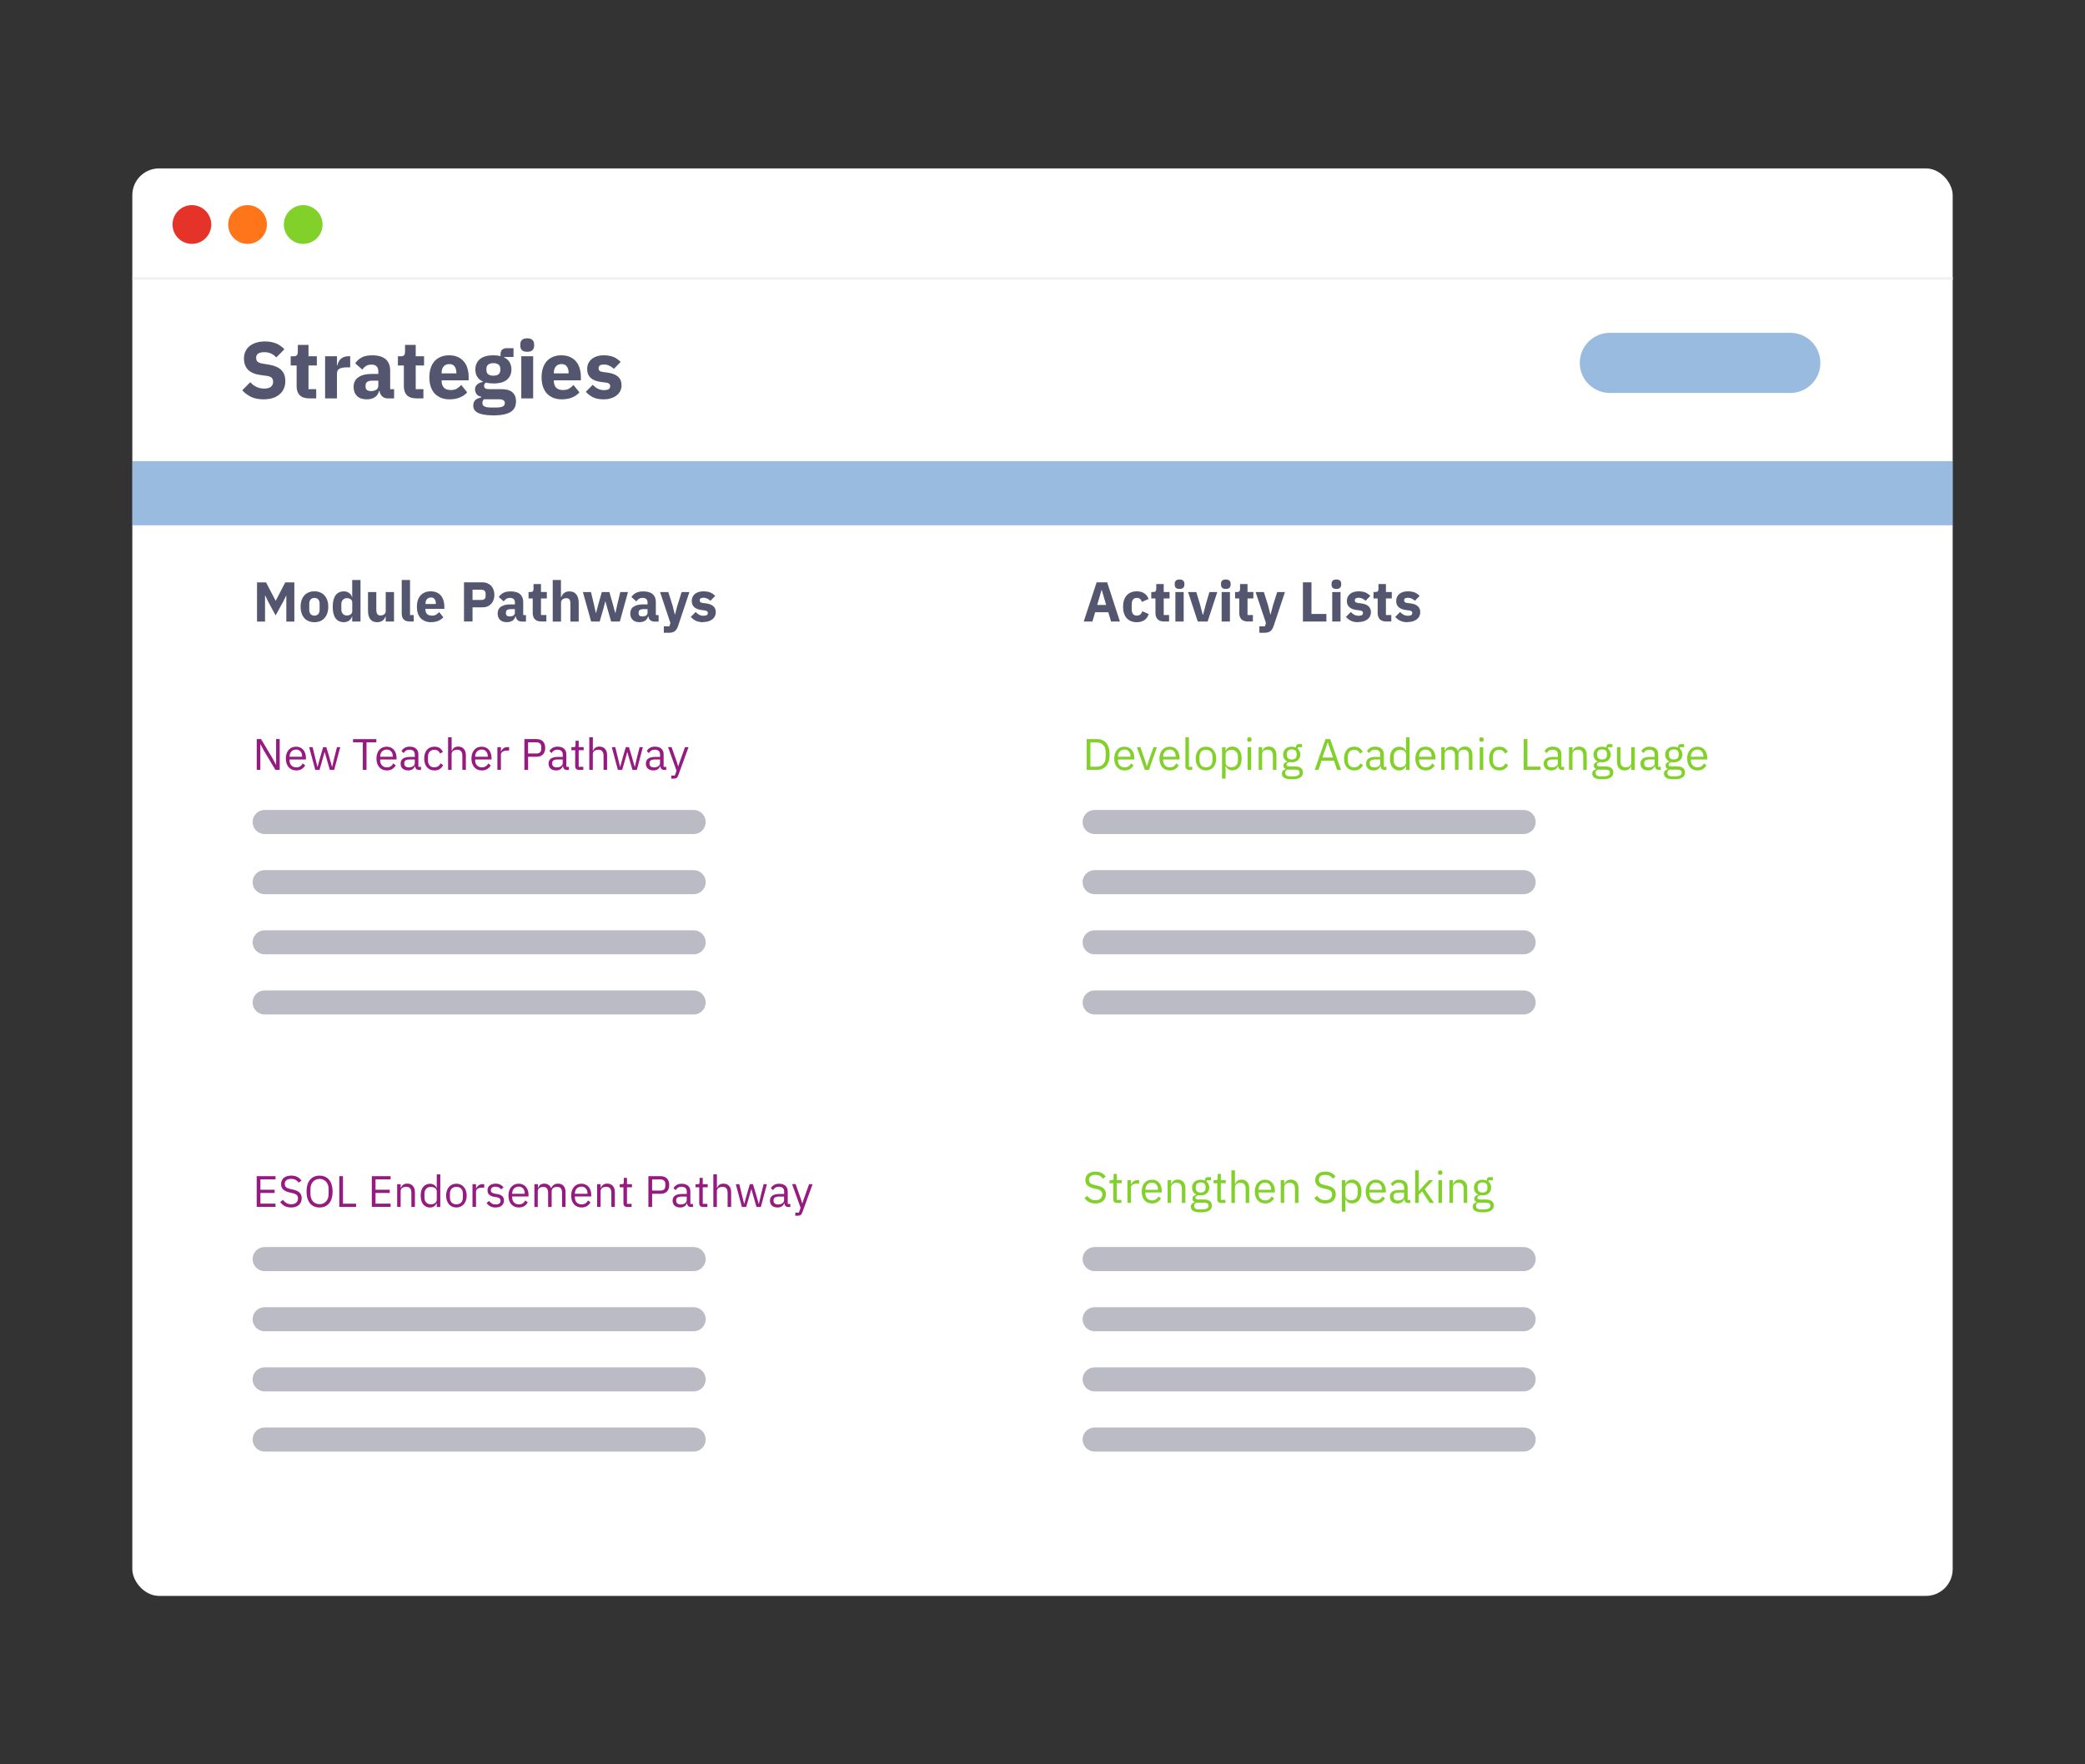 <?xml version="1.0" encoding="UTF-8"?><svg id="a" xmlns="http://www.w3.org/2000/svg" width="520" height="440" viewBox="0 0 520 440"><rect x="0" y="0" width="520" height="440" fill="#333333" stroke="none"/><rect x="33" y="42" width="454" height="356" rx="6.67" ry="6.67" style="fill:#fff; stroke-width:0px;"/><rect x="53" y="172" width="194" height="96" rx="10" ry="10" style="fill:#fff; stroke-width:0px;"/><rect x="53" y="281" width="194" height="96" rx="10" ry="10" style="fill:#fff; stroke-width:0px;"/><rect x="260" y="172" width="194" height="96" rx="10" ry="10" style="fill:#fff; stroke-width:0px;"/><rect x="260" y="281" width="194" height="96" rx="10" ry="10" style="fill:#fff; stroke-width:0px;"/><path d="M401.5,83h45c4.14,0,7.5,3.36,7.5,7.5h0c0,4.14-3.36,7.5-7.5,7.5h-45c-4.14,0-7.5-3.36-7.5-7.5h0c0-4.14,3.36-7.5,7.5-7.5Z" style="fill:#0057af; isolation:isolate; opacity:.4; stroke-width:0px;"/><path d="M65.72,99.59c-1.23,0-2.27-.21-3.12-.62-.85-.43-1.58-.97-2.18-1.64l2-2.02c.95,1.07,2.11,1.6,3.5,1.6.75,0,1.3-.15,1.66-.46.36-.31.54-.71.54-1.22,0-.39-.11-.71-.32-.96-.21-.27-.65-.45-1.3-.54l-1.38-.18c-1.48-.19-2.57-.63-3.26-1.34-.68-.71-1.02-1.65-1.02-2.82,0-.63.12-1.2.36-1.72.24-.52.58-.97,1.02-1.34.45-.37,1-.66,1.64-.86.65-.21,1.39-.32,2.22-.32,1.05,0,1.98.17,2.78.5.8.33,1.49.82,2.06,1.46l-2.02,2.04c-.33-.39-.74-.7-1.22-.94-.47-.25-1.06-.38-1.78-.38-.68,0-1.19.12-1.52.36-.33.24-.5.57-.5,1,0,.48.13.83.38,1.04.27.21.69.37,1.28.46l1.38.22c1.44.23,2.51.67,3.2,1.34.69.65,1.04,1.59,1.04,2.8,0,.67-.12,1.28-.36,1.84-.24.56-.59,1.04-1.06,1.44-.45.4-1.02.71-1.7.94-.68.21-1.45.32-2.32.32ZM77.1,99.35c-1.03,0-1.81-.26-2.34-.78-.52-.52-.78-1.28-.78-2.28v-5.14h-1.48v-2.3h.74c.4,0,.67-.09.82-.28.15-.2.22-.48.22-.84v-1.72h2.66v2.84h2.08v2.3h-2.08v5.9h1.92v2.3h-1.76ZM81.08,99.35v-10.5h2.96v2.28h.1c.05-.29.15-.57.28-.84.13-.28.31-.53.52-.74.23-.21.49-.38.8-.5.31-.13.67-.2,1.08-.2h.52v2.76h-.74c-.87,0-1.51.11-1.94.34-.41.23-.62.65-.62,1.26v6.14h-2.96ZM96.65,99.35c-.53,0-.98-.17-1.34-.5-.35-.33-.57-.78-.66-1.34h-.12c-.16.68-.51,1.2-1.06,1.56-.55.35-1.22.52-2.02.52-1.05,0-1.86-.28-2.42-.84-.56-.56-.84-1.3-.84-2.22,0-1.11.4-1.93,1.2-2.46.81-.55,1.91-.82,3.3-.82h1.66v-.66c0-.51-.13-.91-.4-1.2-.27-.31-.71-.46-1.34-.46-.59,0-1.05.13-1.4.38-.35.25-.63.54-.86.86l-1.76-1.56c.43-.63.96-1.11,1.6-1.46.65-.36,1.53-.54,2.64-.54,1.49,0,2.61.33,3.36.98.75.65,1.12,1.61,1.12,2.86v4.6h.98v2.3h-1.64ZM92.55,97.53c.49,0,.91-.11,1.26-.32.36-.21.54-.56.54-1.04v-1.24h-1.44c-1.16,0-1.74.39-1.74,1.18v.3c0,.39.12.67.36.86.24.17.58.26,1.02.26ZM103.84,99.35c-1.03,0-1.81-.26-2.34-.78-.52-.52-.78-1.28-.78-2.28v-5.14h-1.48v-2.3h.74c.4,0,.67-.09.82-.28.15-.2.22-.48.22-.84v-1.72h2.66v2.84h2.08v2.3h-2.08v5.9h1.92v2.3h-1.76ZM112.12,99.59c-.8,0-1.51-.13-2.14-.38-.63-.27-1.16-.63-1.6-1.1-.43-.48-.75-1.06-.98-1.74-.21-.68-.32-1.44-.32-2.28s.11-1.57.32-2.24c.21-.68.53-1.26.94-1.74.43-.48.95-.85,1.56-1.1.61-.27,1.31-.4,2.1-.4.87,0,1.61.15,2.22.44.63.29,1.13.69,1.52,1.18.4.49.69,1.07.86,1.72.19.64.28,1.31.28,2.02v.88h-6.74v.16c0,.69.19,1.25.56,1.66.37.4.96.6,1.76.6.61,0,1.11-.12,1.5-.36.39-.25.75-.55,1.08-.9l1.48,1.84c-.47.55-1.08.97-1.84,1.28-.75.31-1.6.46-2.56.46ZM112.06,90.79c-.6,0-1.07.2-1.42.6-.33.39-.5.91-.5,1.56v.16h3.68v-.18c0-.64-.15-1.15-.44-1.54-.28-.4-.72-.6-1.32-.6ZM128.69,100.11c0,.56-.1,1.05-.3,1.48-.19.43-.5.79-.94,1.08-.44.31-1.03.53-1.76.68-.72.16-1.61.24-2.68.24-.91,0-1.68-.06-2.32-.18-.63-.11-1.14-.27-1.54-.48-.39-.2-.67-.45-.86-.76-.17-.29-.26-.63-.26-1.02,0-.59.17-1.05.52-1.38.35-.33.83-.54,1.44-.62v-.22c-.51-.09-.89-.31-1.14-.64-.25-.35-.38-.75-.38-1.2,0-.28.05-.52.16-.72.12-.21.27-.39.44-.54.19-.16.4-.29.64-.38.24-.09.48-.17.72-.22v-.08c-.64-.29-1.11-.69-1.42-1.2-.31-.52-.46-1.12-.46-1.8,0-1.07.37-1.92,1.1-2.56.75-.65,1.88-.98,3.4-.98.69,0,1.29.07,1.78.2v-.4c0-.56.13-.96.4-1.2.28-.25.67-.38,1.18-.38h1.66v2.2h-2.32v.12c.61.29,1.07.7,1.36,1.22.29.51.44,1.1.44,1.78,0,1.05-.37,1.9-1.12,2.54-.73.63-1.86.94-3.38.94-.68,0-1.3-.07-1.86-.22-.31.2-.46.48-.46.84,0,.25.09.45.28.6.2.13.53.2.98.2h3.04c1.28,0,2.21.27,2.78.8.59.53.88,1.29.88,2.26ZM125.91,100.51c0-.31-.12-.54-.36-.7-.24-.16-.66-.24-1.26-.24h-3.6c-.13.13-.23.28-.3.44-.05.17-.08.34-.08.5,0,.39.17.67.5.84.33.19.9.28,1.7.28h1.2c.8,0,1.37-.09,1.7-.28.33-.17.5-.45.5-.84ZM123.05,93.69c.59,0,1.02-.12,1.3-.36.29-.25.44-.61.44-1.08v-.24c0-.47-.15-.82-.44-1.06-.28-.25-.71-.38-1.3-.38s-1.03.13-1.32.38c-.28.24-.42.59-.42,1.06v.24c0,.47.14.83.42,1.08.29.24.73.36,1.32.36ZM131.49,87.73c-.6,0-1.04-.13-1.32-.4-.27-.28-.4-.63-.4-1.06v-.44c0-.43.13-.77.4-1.04.28-.28.72-.42,1.32-.42s1.03.14,1.3.42c.28.27.42.61.42,1.04v.44c0,.43-.14.78-.42,1.06-.27.27-.7.4-1.3.4ZM130.01,88.85h2.96v10.5h-2.96v-10.5ZM140.11,99.59c-.8,0-1.51-.13-2.14-.38-.63-.27-1.16-.63-1.6-1.1-.43-.48-.75-1.06-.98-1.74-.21-.68-.32-1.44-.32-2.28s.11-1.57.32-2.24c.21-.68.53-1.26.94-1.74.43-.48.95-.85,1.56-1.1.61-.27,1.31-.4,2.1-.4.87,0,1.61.15,2.22.44.63.29,1.13.69,1.52,1.18.4.49.69,1.07.86,1.72.19.64.28,1.31.28,2.02v.88h-6.74v.16c0,.69.19,1.25.56,1.66.37.4.96.6,1.76.6.61,0,1.11-.12,1.5-.36.39-.25.75-.55,1.08-.9l1.48,1.84c-.47.55-1.08.97-1.84,1.28-.75.31-1.6.46-2.56.46ZM140.05,90.79c-.6,0-1.07.2-1.42.6-.33.39-.5.91-.5,1.56v.16h3.68v-.18c0-.64-.15-1.15-.44-1.54-.28-.4-.72-.6-1.32-.6ZM150.52,99.59c-1.01,0-1.87-.16-2.56-.48-.69-.33-1.31-.8-1.86-1.4l1.74-1.76c.37.41.79.74,1.24.98.45.24.97.36,1.54.36s.99-.09,1.22-.26c.23-.19.34-.43.34-.74,0-.49-.35-.79-1.06-.88l-1.14-.14c-2.36-.29-3.54-1.37-3.54-3.24,0-.51.09-.97.28-1.38.2-.43.47-.79.82-1.08.36-.31.79-.54,1.28-.7.51-.17,1.07-.26,1.7-.26.55,0,1.03.04,1.44.12.43.07.8.17,1.12.32.33.13.63.31.9.52.28.2.55.43.82.68l-1.7,1.74c-.33-.33-.71-.59-1.14-.78-.41-.2-.84-.3-1.28-.3-.51,0-.87.08-1.08.24-.21.16-.32.37-.32.64,0,.28.07.5.22.66.16.15.45.25.88.32l1.18.16c2.31.31,3.46,1.36,3.46,3.16,0,.51-.11.97-.32,1.4-.21.43-.52.8-.92,1.12-.39.31-.86.55-1.42.72-.55.17-1.16.26-1.84.26Z" style="fill:#53566e; stroke-width:0px;"/><circle cx="47.86" cy="55.99" r="4.83" style="fill:#e6332a; stroke-width:0px;"/><circle cx="61.74" cy="55.99" r="4.83" style="fill:#ff751a; stroke-width:0px;"/><circle cx="75.62" cy="55.99" r="4.83" style="fill:#82d12b; stroke-width:0px;"/><line x1="33" y1="69.45" x2="487.11" y2="69.45" style="fill:none; isolation:isolate; opacity:.5; stroke:#e5e5e5; stroke-width:.67px;"/><rect x="33" y="115" width="454" height="16" style="fill:#0057af; isolation:isolate; opacity:.4; stroke-width:0px;"/><path d="M271.02,184.32h2.57c.48,0,.91.08,1.3.24.39.16.72.4.99.73.28.32.49.72.64,1.2.15.48.22,1.03.22,1.67s-.07,1.2-.22,1.68c-.15.48-.36.88-.64,1.2-.27.32-.6.55-.99.71-.39.16-.82.24-1.3.24h-2.57v-7.68ZM273.6,191.19c.32,0,.61-.05.87-.15.26-.11.49-.27.68-.47.19-.21.34-.46.44-.75.11-.3.16-.64.16-1.02v-1.25c0-.38-.05-.72-.16-1.01-.1-.3-.25-.55-.44-.76-.19-.21-.42-.36-.68-.46-.26-.11-.55-.16-.87-.16h-1.65v6.05h1.65ZM280.45,192.13c-.39,0-.74-.07-1.06-.21-.31-.14-.58-.34-.8-.59-.22-.26-.39-.58-.52-.93-.12-.37-.18-.78-.18-1.23s.06-.85.18-1.22c.12-.37.3-.68.52-.93.23-.26.49-.47.8-.6.32-.14.67-.21,1.06-.21s.72.07,1.02.21c.3.14.56.33.77.58.21.24.37.53.48.87.12.34.18.71.18,1.11v.42h-4.08v.26c0,.24.04.47.11.68.08.21.19.38.33.54.15.15.32.27.53.36.21.09.45.13.71.13.36,0,.67-.08.93-.25.27-.17.48-.41.63-.73l.63.45c-.18.39-.47.7-.86.95-.39.24-.85.35-1.39.35ZM280.45,186.93c-.24,0-.46.04-.66.13-.2.08-.37.2-.52.35-.14.15-.25.34-.33.55-.08.21-.12.43-.12.68v.08h3.13v-.12c0-.51-.14-.91-.42-1.21-.27-.31-.63-.46-1.09-.46ZM285.52,192l-1.99-5.68h.88l.99,2.82.62,1.94h.05l.62-1.94,1.01-2.82h.85l-2,5.68h-1.02ZM291.73,192.13c-.39,0-.74-.07-1.06-.21-.31-.14-.58-.34-.8-.59-.22-.26-.39-.58-.52-.93-.12-.37-.18-.78-.18-1.23s.06-.85.18-1.22c.12-.37.3-.68.52-.93.23-.26.5-.47.8-.6.32-.14.67-.21,1.06-.21s.72.07,1.02.21c.3.14.56.33.77.58.21.24.37.53.48.87.12.34.18.71.18,1.11v.42h-4.08v.26c0,.24.04.47.11.68.08.21.19.38.33.54.15.15.32.27.53.36.21.09.45.13.71.13.36,0,.67-.08.93-.25.27-.17.48-.41.63-.73l.63.45c-.18.39-.47.7-.86.95-.39.24-.85.35-1.39.35ZM291.73,186.93c-.24,0-.46.04-.66.13-.2.08-.37.2-.52.35-.14.15-.25.34-.33.55-.08.21-.12.43-.12.68v.08h3.13v-.12c0-.51-.14-.91-.42-1.21-.27-.31-.63-.46-1.09-.46ZM296.57,192c-.31,0-.54-.08-.7-.25-.15-.18-.23-.4-.23-.66v-7.23h.88v7.37h.84v.77h-.78ZM300.77,192.13c-.38,0-.73-.07-1.05-.21-.32-.14-.59-.34-.81-.59-.22-.26-.39-.58-.52-.93-.12-.37-.19-.78-.19-1.23s.06-.85.19-1.22c.12-.37.3-.68.52-.93.23-.26.5-.47.81-.6.32-.14.66-.21,1.05-.21s.73.07,1.03.21c.32.14.59.34.81.6.23.26.4.57.53.93.12.37.19.77.19,1.22s-.06.86-.19,1.23c-.12.36-.3.67-.53.93-.23.26-.5.46-.81.59-.31.14-.65.21-1.03.21ZM300.77,191.35c.48,0,.87-.15,1.17-.44.3-.29.45-.74.45-1.34v-.81c0-.6-.15-1.05-.45-1.34-.3-.29-.69-.44-1.17-.44s-.87.15-1.17.44c-.3.29-.45.74-.45,1.34v.81c0,.6.15,1.05.45,1.34.3.29.69.44,1.17.44ZM304.78,186.32h.88v.92h.04c.15-.36.36-.62.64-.79.29-.18.63-.26,1.02-.26.35,0,.67.07.96.21.29.14.53.34.73.59.2.26.36.57.46.93.11.37.16.78.16,1.23s-.05.86-.16,1.23c-.1.37-.26.68-.46.93-.2.26-.44.46-.73.59-.29.14-.6.21-.96.21-.77,0-1.32-.35-1.66-1.06h-.04v3.12h-.88v-7.88ZM307.13,191.34c.5,0,.89-.15,1.18-.46.29-.32.43-.73.43-1.23v-.97c0-.51-.14-.91-.43-1.22-.29-.32-.68-.47-1.18-.47-.2,0-.39.03-.57.09-.18.05-.33.12-.46.22-.13.09-.24.21-.32.35-.07.13-.11.28-.11.43v2.11c0,.18.04.35.11.49.08.14.19.26.32.36.13.1.29.17.46.22.18.05.37.08.57.08ZM311.6,184.99c-.19,0-.33-.04-.42-.13-.08-.09-.12-.22-.12-.36v-.14c0-.15.04-.26.12-.35.09-.1.23-.14.42-.14s.33.05.41.14c.09.09.13.2.13.35v.14c0,.15-.04.27-.13.36-.08.09-.22.13-.41.13ZM311.16,186.32h.88v5.68h-.88v-5.68ZM313.91,192v-5.68h.88v.92h.04c.14-.32.33-.58.58-.77.26-.19.6-.29,1.02-.29.59,0,1.05.19,1.39.57.35.37.52.91.52,1.59v3.64h-.88v-3.49c0-1.02-.43-1.53-1.29-1.53-.18,0-.35.02-.52.07-.16.04-.31.11-.44.2-.13.09-.24.2-.32.34-.07.13-.11.29-.11.47v3.94h-.88ZM324.95,192.63c0,.59-.23,1.02-.69,1.29-.45.28-1.14.42-2.06.42s-1.52-.12-1.91-.36c-.39-.24-.58-.59-.58-1.03,0-.31.08-.55.24-.73.16-.17.38-.29.66-.37v-.12c-.34-.16-.51-.43-.51-.79,0-.29.09-.5.27-.65.18-.15.42-.27.7-.34v-.04c-.34-.16-.6-.39-.79-.69-.18-.3-.27-.65-.27-1.05,0-.29.05-.55.15-.79.1-.24.25-.45.43-.62.19-.18.42-.31.67-.41.26-.1.56-.14.88-.14.4,0,.76.07,1.08.22v-.1c0-.22.05-.4.15-.54.1-.15.27-.22.51-.22h.85v.77h-1.08v.36c.21.18.36.39.47.64.12.24.18.52.18.82,0,.29-.05.55-.15.79-.1.24-.25.45-.44.63-.18.17-.41.3-.67.4-.26.1-.56.14-.88.14-.18,0-.37-.02-.55-.06-.19.05-.36.13-.52.23-.15.1-.23.23-.23.41s.08.28.24.34c.16.06.37.09.63.09h1.21c.7,0,1.21.14,1.53.41.32.26.48.63.48,1.1ZM324.13,192.69c0-.23-.09-.41-.26-.55-.17-.13-.47-.2-.91-.2h-1.89c-.35.16-.53.42-.53.77,0,.25.09.46.27.64.19.18.51.26.96.26h.81c.49,0,.87-.08,1.14-.23.27-.15.41-.38.41-.69ZM322.16,189.4c.37,0,.67-.09.89-.26.22-.18.33-.46.33-.84v-.31c0-.37-.11-.65-.33-.82-.22-.18-.52-.28-.89-.28s-.67.09-.89.28c-.22.18-.33.45-.33.82v.31c0,.37.11.65.33.84.22.18.52.26.89.26ZM333.47,192l-.77-2.27h-3.1l-.77,2.27h-.93l2.68-7.68h1.18l2.68,7.68h-.97ZM331.17,185.18h-.06l-1.3,3.74h2.65l-1.3-3.74ZM337.74,192.13c-.4,0-.75-.07-1.07-.21-.32-.14-.58-.34-.8-.59-.21-.26-.38-.57-.49-.93-.11-.37-.17-.78-.17-1.23s.05-.87.17-1.23c.12-.37.28-.68.49-.93.22-.26.49-.46.8-.59.32-.14.67-.21,1.07-.21.57,0,1.02.12,1.35.37.35.24.6.56.77.96l-.74.37c-.1-.29-.27-.52-.51-.68-.23-.16-.53-.24-.88-.24-.26,0-.49.04-.69.13-.2.08-.36.2-.49.35-.13.15-.23.33-.3.54-.07.21-.1.43-.1.68v.97c0,.5.13.91.4,1.23.27.31.67.47,1.19.47.71,0,1.23-.33,1.54-.99l.64.43c-.18.41-.46.74-.83.98-.36.24-.81.36-1.35.36ZM345.28,192c-.33,0-.57-.09-.72-.26-.14-.18-.23-.4-.26-.66h-.06c-.12.35-.33.62-.62.79-.29.18-.63.26-1.02.26-.6,0-1.07-.15-1.41-.46-.33-.31-.49-.73-.49-1.25s.19-.95.58-1.23c.4-.29,1.01-.43,1.84-.43h1.12v-.56c0-.4-.11-.71-.33-.92s-.56-.32-1.01-.32c-.35,0-.64.08-.87.23-.23.15-.42.36-.57.62l-.53-.5c.15-.31.4-.57.74-.78.34-.22.76-.33,1.28-.33.69,0,1.22.17,1.61.51.38.34.57.81.57,1.41v3.12h.65v.77h-.49ZM342.75,191.38c.22,0,.42-.03.6-.08.18-.05.34-.12.47-.22.13-.1.23-.21.31-.33.07-.12.11-.26.11-.41v-.94h-1.17c-.51,0-.88.07-1.11.22-.23.15-.34.36-.34.64v.23c0,.28.1.49.3.65.2.15.48.23.83.23ZM350.66,191.08h-.04c-.35.7-.9,1.06-1.66,1.06-.35,0-.67-.07-.96-.21-.29-.14-.53-.34-.74-.59-.2-.26-.35-.57-.46-.93-.1-.37-.15-.78-.15-1.23s.05-.87.15-1.23c.11-.37.26-.68.46-.93.2-.26.45-.46.74-.59.29-.14.6-.21.96-.21.4,0,.73.09,1.01.26.29.17.5.43.65.79h.04v-3.39h.88v8.14h-.88v-.92ZM349.2,191.34c.2,0,.38-.03.56-.08.18-.05.34-.12.47-.22.13-.1.23-.22.31-.36.08-.15.12-.31.12-.49v-2.11c0-.15-.04-.3-.12-.43-.07-.14-.18-.26-.31-.35-.13-.1-.29-.17-.47-.22-.18-.06-.36-.09-.56-.09-.5,0-.89.16-1.18.47-.29.31-.43.71-.43,1.22v.97c0,.51.14.92.43,1.23.29.31.68.46,1.18.46ZM355.55,192.13c-.39,0-.74-.07-1.06-.21-.31-.14-.58-.34-.8-.59-.22-.26-.39-.58-.52-.93-.12-.37-.18-.78-.18-1.23s.06-.85.18-1.22c.12-.37.3-.68.52-.93.23-.26.49-.47.8-.6.32-.14.67-.21,1.06-.21s.72.07,1.02.21c.3.14.56.33.77.58.21.24.37.53.48.87.12.34.18.71.18,1.11v.42h-4.08v.26c0,.24.04.47.11.68.08.21.19.38.33.54.15.15.32.27.53.36.21.09.45.13.71.13.36,0,.67-.08.93-.25.27-.17.48-.41.63-.73l.63.45c-.18.39-.47.7-.86.95-.39.24-.85.35-1.39.35ZM355.55,186.93c-.24,0-.46.04-.66.13-.2.08-.37.2-.52.35-.14.15-.25.34-.33.55-.08.21-.12.43-.12.68v.08h3.13v-.12c0-.51-.14-.91-.42-1.21-.27-.31-.63-.46-1.09-.46ZM359.45,192v-5.68h.88v.92h.04c.07-.15.14-.28.22-.41.09-.13.19-.25.31-.34.12-.1.27-.17.43-.22.16-.06.35-.09.57-.09.37,0,.72.09,1.03.27.32.18.55.47.7.88h.02c.1-.31.29-.58.57-.8.29-.24.67-.35,1.15-.35.58,0,1.03.19,1.35.57.33.37.5.91.5,1.59v3.64h-.88v-3.49c0-.51-.1-.89-.3-1.14s-.51-.39-.95-.39c-.18,0-.35.02-.51.07-.15.04-.29.11-.42.2-.12.09-.22.2-.3.34-.07.13-.11.29-.11.47v3.94h-.88v-3.49c0-.51-.1-.89-.3-1.14s-.51-.39-.92-.39c-.18,0-.35.02-.51.07-.16.04-.31.11-.43.2-.12.09-.23.2-.31.34-.07.13-.11.29-.11.47v3.94h-.88ZM369.49,184.99c-.19,0-.33-.04-.42-.13-.08-.09-.12-.22-.12-.36v-.14c0-.15.04-.26.12-.35.09-.1.23-.14.42-.14s.33.05.41.14c.09.09.13.2.13.35v.14c0,.15-.04.27-.13.36-.08.09-.22.13-.41.13ZM369.05,186.32h.88v5.68h-.88v-5.68ZM373.92,192.13c-.4,0-.75-.07-1.07-.21-.32-.14-.58-.34-.8-.59-.21-.26-.38-.57-.49-.93-.11-.37-.17-.78-.17-1.23s.06-.87.17-1.23c.12-.37.28-.68.49-.93.22-.26.49-.46.8-.59.32-.14.67-.21,1.07-.21.57,0,1.02.12,1.35.37.35.24.6.56.77.96l-.74.37c-.1-.29-.27-.52-.51-.68-.23-.16-.53-.24-.88-.24-.26,0-.49.04-.69.13-.2.08-.36.2-.49.35-.13.15-.23.33-.3.54-.07.21-.1.43-.1.68v.97c0,.5.13.91.4,1.23.27.31.67.47,1.19.47.71,0,1.23-.33,1.54-.99l.64.43c-.18.41-.46.74-.82.98-.36.24-.81.36-1.35.36ZM380.02,192v-7.68h.92v6.86h3.27v.81h-4.19ZM389.56,192c-.33,0-.57-.09-.71-.26-.14-.18-.23-.4-.26-.66h-.05c-.12.35-.33.62-.62.79-.29.18-.63.26-1.02.26-.6,0-1.07-.15-1.41-.46-.33-.31-.5-.73-.5-1.25s.19-.95.58-1.23c.4-.29,1.01-.43,1.84-.43h1.12v-.56c0-.4-.11-.71-.33-.92s-.56-.32-1.01-.32c-.35,0-.63.08-.87.23-.23.15-.42.36-.57.62l-.53-.5c.15-.31.4-.57.74-.78.34-.22.76-.33,1.28-.33.69,0,1.23.17,1.61.51.38.34.57.81.57,1.41v3.12h.65v.77h-.49ZM387.03,191.38c.22,0,.42-.03.6-.08.18-.05.34-.12.47-.22.13-.1.23-.21.31-.33s.11-.26.11-.41v-.94h-1.17c-.51,0-.88.07-1.11.22-.23.15-.34.36-.34.64v.23c0,.28.1.49.3.65.21.15.48.23.83.23ZM391.31,192v-5.68h.88v.92h.04c.14-.32.33-.58.58-.77.26-.19.6-.29,1.02-.29.59,0,1.05.19,1.39.57.35.37.52.91.52,1.59v3.64h-.88v-3.49c0-1.02-.43-1.53-1.29-1.53-.18,0-.35.02-.52.07-.16.04-.31.11-.44.2s-.24.2-.32.34c-.07.13-.11.29-.11.47v3.94h-.88ZM402.35,192.63c0,.59-.23,1.02-.69,1.29-.46.28-1.14.42-2.06.42s-1.52-.12-1.91-.36c-.39-.24-.58-.59-.58-1.03,0-.31.08-.55.24-.73.16-.17.38-.29.66-.37v-.12c-.34-.16-.51-.43-.51-.79,0-.29.09-.5.28-.65.18-.15.42-.27.7-.34v-.04c-.34-.16-.6-.39-.79-.69-.18-.3-.27-.65-.27-1.05,0-.29.05-.55.15-.79s.25-.45.43-.62c.19-.18.41-.31.67-.41.26-.1.56-.14.88-.14.4,0,.76.07,1.08.22v-.1c0-.22.05-.4.15-.54.1-.15.27-.22.51-.22h.85v.77h-1.08v.36c.21.18.36.39.47.64.12.24.18.52.18.82,0,.29-.05.55-.15.79s-.25.45-.44.63c-.18.17-.41.3-.67.4s-.56.14-.88.14c-.18,0-.37-.02-.55-.06-.19.05-.36.13-.52.23-.15.1-.23.23-.23.41s.08.28.24.34c.16.06.37.09.63.09h1.21c.7,0,1.21.14,1.53.41.32.26.48.63.48,1.1ZM401.52,192.69c0-.23-.09-.41-.26-.55-.17-.13-.47-.2-.91-.2h-1.89c-.35.16-.53.42-.53.77,0,.25.09.46.27.64.19.18.51.26.96.26h.81c.49,0,.87-.08,1.14-.23.27-.15.41-.38.41-.69ZM399.55,189.4c.37,0,.67-.09.89-.26.22-.18.33-.46.33-.84v-.31c0-.37-.11-.65-.33-.82-.22-.18-.52-.28-.89-.28s-.67.09-.89.28c-.22.18-.33.45-.33.82v.31c0,.37.11.65.33.84.22.18.52.26.89.26ZM406.83,191.08h-.04c-.06.13-.13.26-.22.4-.08.12-.18.24-.31.34-.12.1-.27.17-.45.23-.18.06-.38.09-.62.09-.59,0-1.05-.19-1.4-.56-.34-.38-.52-.92-.52-1.61v-3.64h.88v3.49c0,1.02.43,1.53,1.3,1.53.18,0,.35-.02.51-.07.17-.04.32-.11.44-.2.13-.09.23-.2.31-.33.08-.14.12-.3.12-.49v-3.93h.88v5.68h-.88v-.92ZM413.71,192c-.33,0-.57-.09-.72-.26-.14-.18-.23-.4-.26-.66h-.06c-.12.35-.33.62-.62.79-.29.18-.63.26-1.02.26-.6,0-1.07-.15-1.41-.46-.33-.31-.49-.73-.49-1.25s.2-.95.58-1.23c.4-.29,1.01-.43,1.84-.43h1.12v-.56c0-.4-.11-.71-.33-.92s-.56-.32-1.01-.32c-.34,0-.63.08-.87.23-.23.15-.42.36-.57.62l-.53-.5c.15-.31.4-.57.74-.78.34-.22.76-.33,1.28-.33.69,0,1.22.17,1.61.51.38.34.57.81.57,1.41v3.12h.65v.77h-.49ZM411.18,191.38c.22,0,.42-.03.61-.08.18-.05.34-.12.47-.22.13-.1.24-.21.31-.33.07-.12.11-.26.11-.41v-.94h-1.17c-.51,0-.88.07-1.11.22-.23.15-.34.36-.34.64v.23c0,.28.1.49.3.65.21.15.48.23.82.23ZM420.24,192.63c0,.59-.23,1.02-.69,1.29-.45.28-1.14.42-2.06.42s-1.52-.12-1.91-.36c-.39-.24-.58-.59-.58-1.03,0-.31.08-.55.24-.73.16-.17.38-.29.66-.37v-.12c-.34-.16-.51-.43-.51-.79,0-.29.09-.5.27-.65.18-.15.42-.27.7-.34v-.04c-.34-.16-.6-.39-.79-.69-.18-.3-.27-.65-.27-1.05,0-.29.05-.55.15-.79.1-.24.25-.45.43-.62.19-.18.41-.31.67-.41.26-.1.56-.14.88-.14.4,0,.76.07,1.08.22v-.1c0-.22.05-.4.15-.54.1-.15.27-.22.51-.22h.85v.77h-1.08v.36c.21.18.36.39.47.64.12.24.18.52.18.82,0,.29-.05.55-.15.79-.1.24-.25.45-.44.63-.18.17-.41.3-.67.4s-.56.14-.88.14c-.18,0-.37-.02-.55-.06-.19.05-.36.13-.52.23-.15.1-.23.23-.23.41s.08.28.24.34c.16.06.37.09.63.09h1.21c.7,0,1.21.14,1.53.41.32.26.48.63.48,1.1ZM419.42,192.69c0-.23-.09-.41-.26-.55-.17-.13-.47-.2-.91-.2h-1.89c-.35.16-.53.42-.53.77,0,.25.09.46.27.64.19.18.51.26.96.26h.81c.49,0,.87-.08,1.14-.23.27-.15.41-.38.41-.69ZM417.45,189.4c.37,0,.67-.09.89-.26.22-.18.33-.46.33-.84v-.31c0-.37-.11-.65-.33-.82-.22-.18-.52-.28-.89-.28s-.67.09-.89.28c-.22.18-.33.45-.33.82v.31c0,.37.11.65.33.84.22.18.52.26.89.26ZM423.34,192.13c-.39,0-.74-.07-1.06-.21-.31-.14-.58-.34-.8-.59-.22-.26-.39-.58-.52-.93-.12-.37-.18-.78-.18-1.23s.06-.85.18-1.22c.12-.37.3-.68.52-.93.23-.26.49-.47.8-.6.32-.14.67-.21,1.06-.21s.72.07,1.02.21c.3.14.56.33.77.58.21.24.37.53.48.87.12.34.18.71.18,1.11v.42h-4.08v.26c0,.24.04.47.11.68.08.21.19.38.33.54.15.15.32.27.53.36.21.09.45.13.71.13.36,0,.67-.08.93-.25.27-.17.48-.41.63-.73l.63.45c-.18.39-.47.7-.86.95-.39.24-.85.35-1.39.35ZM423.34,186.93c-.24,0-.46.04-.66.13-.2.08-.37.2-.52.35-.14.15-.25.34-.33.55-.08.21-.12.43-.12.68v.08h3.13v-.12c0-.51-.14-.91-.42-1.21-.27-.31-.63-.46-1.09-.46Z" style="fill:#82d12b; stroke-width:0px;"/><path d="M273.18,300.13c-.62,0-1.15-.12-1.59-.35-.44-.24-.81-.57-1.12-.99l.68-.57c.27.36.57.63.9.83.33.18.72.27,1.17.27.55,0,.97-.13,1.25-.4.29-.26.44-.62.44-1.06,0-.37-.11-.65-.33-.85s-.58-.36-1.09-.47l-.63-.14c-.7-.16-1.24-.4-1.62-.73-.37-.33-.55-.79-.55-1.39,0-.34.06-.64.19-.9s.3-.48.52-.66c.23-.18.49-.31.8-.4.32-.1.66-.14,1.03-.14.58,0,1.07.11,1.48.32.42.21.77.52,1.06.93l-.69.51c-.21-.29-.47-.52-.77-.69-.3-.17-.68-.25-1.12-.25-.49,0-.88.11-1.17.32-.28.21-.42.52-.42.93,0,.37.12.65.35.84.24.18.6.33,1.09.44l.63.14c.75.17,1.3.42,1.64.77.34.35.51.8.51,1.38,0,.35-.06.67-.19.96-.12.29-.29.53-.52.73-.23.2-.51.35-.84.46-.32.11-.69.16-1.1.16ZM278.58,300c-.31,0-.54-.08-.7-.25-.15-.18-.23-.4-.23-.68v-3.97h-.93v-.77h.53c.19,0,.32-.04.38-.11.07-.08.11-.22.11-.41v-1.06h.79v1.57h1.24v.77h-1.24v4.14h1.15v.77h-1.1ZM281.18,300v-5.68h.88v1.04h.06c.1-.27.29-.51.55-.73.26-.21.63-.32,1.09-.32h.34v.88h-.52c-.48,0-.85.09-1.12.27-.26.18-.4.4-.4.67v3.85h-.88ZM287.3,300.13c-.39,0-.74-.07-1.06-.21-.31-.14-.58-.34-.8-.59-.22-.26-.39-.58-.52-.93-.12-.37-.18-.78-.18-1.23s.06-.85.18-1.22c.12-.37.3-.68.52-.93.23-.26.49-.47.8-.61.32-.14.67-.21,1.06-.21s.72.07,1.02.21c.3.14.56.33.77.58.21.24.37.53.48.87.12.34.18.71.18,1.11v.42h-4.08v.26c0,.24.04.47.11.68.08.2.19.39.33.54.15.15.32.27.53.36.21.09.45.13.71.13.36,0,.67-.08.93-.25.27-.17.48-.41.63-.73l.63.45c-.18.39-.47.7-.86.95-.39.24-.85.35-1.39.35ZM287.3,294.93c-.24,0-.46.04-.66.13-.2.08-.37.2-.52.35-.14.15-.25.34-.33.55-.08.2-.12.43-.12.68v.08h3.13v-.12c0-.51-.14-.91-.42-1.21-.27-.31-.63-.46-1.09-.46ZM291.21,300v-5.68h.88v.92h.04c.14-.32.33-.58.58-.77.26-.19.6-.29,1.02-.29.59,0,1.05.19,1.39.57.34.37.52.91.52,1.6v3.64h-.88v-3.49c0-1.02-.43-1.53-1.29-1.53-.18,0-.35.02-.52.07-.16.04-.31.11-.44.2-.13.09-.24.2-.32.34-.07.13-.11.29-.11.47v3.94h-.88ZM302.24,300.63c0,.59-.23,1.02-.69,1.29-.45.28-1.14.42-2.06.42s-1.52-.12-1.91-.36c-.39-.24-.58-.59-.58-1.03,0-.31.08-.55.24-.73.16-.17.38-.29.66-.37v-.12c-.34-.16-.51-.42-.51-.79,0-.29.09-.5.27-.65.18-.15.42-.27.7-.34v-.04c-.34-.16-.6-.39-.79-.69-.18-.3-.27-.65-.27-1.05,0-.29.05-.55.15-.79.1-.24.25-.45.43-.62.19-.18.42-.31.67-.41.26-.1.56-.14.88-.14.4,0,.76.07,1.08.22v-.1c0-.22.05-.4.15-.54.1-.15.27-.22.51-.22h.85v.77h-1.08v.36c.21.18.36.39.47.64.12.24.18.52.18.82,0,.29-.05.55-.15.79-.1.24-.25.45-.44.63-.18.17-.41.3-.67.4s-.56.14-.88.14c-.18,0-.37-.02-.55-.05-.19.05-.36.13-.52.23-.15.1-.23.23-.23.41s.08.28.24.34c.16.06.37.09.63.09h1.21c.7,0,1.21.14,1.53.41.32.26.48.63.48,1.1ZM301.42,300.69c0-.23-.09-.41-.26-.55-.17-.13-.47-.2-.91-.2h-1.89c-.35.16-.53.42-.53.77,0,.25.09.46.27.64.19.18.51.26.96.26h.81c.49,0,.87-.08,1.14-.23.27-.15.41-.38.41-.69ZM299.45,297.4c.37,0,.67-.09.89-.26.22-.18.33-.46.33-.84v-.31c0-.37-.11-.65-.33-.83-.22-.18-.52-.27-.89-.27s-.67.09-.89.27c-.22.18-.33.45-.33.83v.31c0,.37.11.65.33.84.22.18.52.26.89.26ZM304.52,300c-.31,0-.54-.08-.7-.25-.15-.18-.23-.4-.23-.68v-3.97h-.93v-.77h.53c.19,0,.32-.04.39-.11.07-.08.11-.22.11-.41v-1.06h.79v1.57h1.24v.77h-1.24v4.14h1.15v.77h-1.1ZM307.12,291.86h.88v3.39h.04c.14-.32.33-.58.58-.77.26-.19.6-.29,1.02-.29.59,0,1.05.19,1.39.57.35.37.52.91.52,1.6v3.64h-.88v-3.49c0-1.02-.43-1.53-1.29-1.53-.18,0-.35.02-.52.07-.16.04-.31.11-.44.2-.13.09-.24.2-.32.34-.07.13-.11.29-.11.47v3.94h-.88v-8.14ZM315.51,300.13c-.39,0-.74-.07-1.06-.21-.31-.14-.57-.34-.8-.59-.22-.26-.39-.58-.52-.93-.12-.37-.18-.78-.18-1.23s.06-.85.18-1.22c.12-.37.3-.68.52-.93.23-.26.49-.47.8-.61.32-.14.67-.21,1.06-.21s.72.07,1.02.21c.3.14.56.33.77.58.21.24.37.53.48.87.12.34.18.71.18,1.11v.42h-4.08v.26c0,.24.04.47.11.68.08.2.19.39.33.54.15.15.32.27.53.36.21.09.45.13.71.13.36,0,.67-.08.93-.25.27-.17.48-.41.63-.73l.63.45c-.18.39-.47.7-.86.95-.39.24-.85.35-1.39.35ZM315.51,294.93c-.24,0-.46.04-.66.13-.2.08-.37.2-.52.35-.14.15-.25.34-.33.55-.08.2-.12.43-.12.68v.08h3.14v-.12c0-.51-.14-.91-.42-1.21-.27-.31-.63-.46-1.09-.46ZM319.41,300v-5.68h.88v.92h.04c.14-.32.33-.58.58-.77.26-.19.6-.29,1.02-.29.59,0,1.05.19,1.39.57.35.37.52.91.52,1.6v3.64h-.88v-3.49c0-1.02-.43-1.53-1.29-1.53-.18,0-.35.02-.52.07-.16.04-.31.11-.44.2-.13.09-.24.2-.32.34-.07.13-.11.29-.11.47v3.94h-.88ZM330.51,300.13c-.62,0-1.15-.12-1.6-.35-.44-.24-.81-.57-1.12-.99l.68-.57c.27.36.57.63.9.83.33.18.72.27,1.17.27.55,0,.97-.13,1.25-.4.29-.26.44-.62.44-1.06,0-.37-.11-.65-.33-.85s-.58-.36-1.09-.47l-.63-.14c-.7-.16-1.24-.4-1.62-.73-.37-.33-.55-.79-.55-1.39,0-.34.06-.64.19-.9s.3-.48.52-.66c.23-.18.49-.31.8-.4.32-.1.66-.14,1.03-.14.58,0,1.07.11,1.48.32.42.21.77.52,1.06.93l-.69.51c-.21-.29-.47-.52-.77-.69-.3-.17-.68-.25-1.12-.25-.49,0-.88.11-1.17.32-.28.21-.42.52-.42.93,0,.37.12.65.35.84.24.18.61.33,1.09.44l.63.14c.76.17,1.3.42,1.64.77.34.35.51.8.51,1.38,0,.35-.06.67-.19.96-.12.29-.29.53-.52.73-.23.2-.51.35-.84.46-.32.11-.69.16-1.1.16ZM334.66,294.32h.88v.92h.04c.15-.36.36-.62.64-.79.29-.18.63-.26,1.02-.26.35,0,.67.07.96.21.29.14.53.34.73.59.21.26.36.57.46.93.11.37.17.78.17,1.23s-.06.87-.17,1.23c-.1.37-.26.68-.46.93-.2.26-.44.45-.73.59-.29.14-.61.21-.96.21-.77,0-1.32-.35-1.66-1.06h-.04v3.12h-.88v-7.88ZM337,299.34c.5,0,.89-.15,1.18-.46.29-.32.43-.73.43-1.23v-.97c0-.51-.14-.91-.43-1.22-.29-.32-.68-.47-1.18-.47-.2,0-.39.03-.57.09-.18.05-.33.12-.46.22-.13.1-.24.21-.32.35-.07.13-.11.27-.11.43v2.11c0,.18.04.35.11.49.08.14.19.26.32.36.13.1.29.17.46.22.18.05.37.08.57.08ZM343.17,300.13c-.39,0-.74-.07-1.06-.21-.31-.14-.58-.34-.8-.59-.22-.26-.39-.58-.52-.93-.12-.37-.18-.78-.18-1.23s.06-.85.18-1.22c.12-.37.3-.68.52-.93.23-.26.49-.47.8-.61.32-.14.67-.21,1.06-.21s.72.07,1.02.21c.3.14.56.33.77.58.21.24.37.53.48.87.12.34.18.71.18,1.11v.42h-4.08v.26c0,.24.04.47.11.68.08.2.19.39.33.54.15.15.32.27.53.36.21.09.45.13.71.13.36,0,.67-.08.93-.25.27-.17.48-.41.63-.73l.63.45c-.18.39-.47.7-.86.95-.39.24-.85.35-1.39.35ZM343.17,294.93c-.24,0-.46.04-.66.13-.2.08-.37.2-.52.35-.14.15-.25.34-.33.55-.08.2-.12.43-.12.68v.08h3.13v-.12c0-.51-.14-.91-.42-1.21-.27-.31-.63-.46-1.09-.46ZM351.2,300c-.33,0-.57-.09-.71-.26-.14-.18-.23-.4-.26-.66h-.05c-.12.35-.33.62-.62.79-.29.18-.63.26-1.02.26-.6,0-1.07-.15-1.41-.46-.33-.31-.49-.73-.49-1.25s.19-.95.58-1.23c.4-.29,1.01-.43,1.84-.43h1.12v-.56c0-.4-.11-.71-.33-.92-.22-.21-.56-.32-1.01-.32-.35,0-.64.08-.87.23-.23.15-.42.36-.57.62l-.53-.49c.15-.31.4-.57.74-.78.34-.22.76-.33,1.28-.33.69,0,1.22.17,1.61.51.38.34.57.81.57,1.41v3.12h.65v.77h-.5ZM348.67,299.38c.22,0,.42-.03.61-.08.18-.05.34-.12.47-.22.13-.1.23-.21.31-.33.07-.12.11-.26.11-.41v-.93h-1.17c-.51,0-.88.07-1.11.22-.23.15-.34.36-.34.64v.23c0,.28.1.49.3.65.2.15.48.23.82.23ZM352.95,291.86h.88v5.16h.04l.87-.97,1.61-1.73h1.07l-2.1,2.24,2.31,3.43h-1.07l-1.88-2.89-.85.87v2.02h-.88v-8.14ZM359.19,292.99c-.19,0-.33-.04-.42-.13-.08-.1-.12-.22-.12-.36v-.14c0-.15.04-.26.12-.35.09-.1.23-.14.42-.14s.33.05.41.14c.09.09.13.21.13.35v.14c0,.15-.04.27-.13.36-.08.09-.22.13-.41.13ZM358.75,294.32h.88v5.68h-.88v-5.68ZM361.5,300v-5.68h.88v.92h.04c.14-.32.33-.58.58-.77.26-.19.6-.29,1.02-.29.59,0,1.05.19,1.39.57.35.37.52.91.52,1.6v3.64h-.88v-3.49c0-1.02-.43-1.53-1.29-1.53-.18,0-.35.02-.52.07-.16.04-.31.11-.44.2-.13.09-.24.2-.32.34-.07.13-.11.29-.11.47v3.94h-.88ZM372.54,300.63c0,.59-.23,1.02-.69,1.29-.45.28-1.14.42-2.06.42s-1.52-.12-1.91-.36c-.39-.24-.58-.59-.58-1.03,0-.31.08-.55.24-.73.16-.17.38-.29.66-.37v-.12c-.34-.16-.51-.42-.51-.79,0-.29.09-.5.28-.65.18-.15.42-.27.7-.34v-.04c-.34-.16-.6-.39-.79-.69-.18-.3-.27-.65-.27-1.05,0-.29.05-.55.15-.79.1-.24.25-.45.43-.62.19-.18.41-.31.67-.41.26-.1.56-.14.88-.14.4,0,.76.07,1.08.22v-.1c0-.22.05-.4.15-.54.1-.15.27-.22.51-.22h.85v.77h-1.08v.36c.21.18.36.39.47.64.12.24.18.52.18.82,0,.29-.05.55-.15.79-.1.24-.25.45-.44.63-.18.17-.41.3-.67.4s-.56.14-.88.14c-.18,0-.37-.02-.55-.05-.19.05-.36.13-.52.23-.15.1-.23.23-.23.41s.08.28.24.34c.16.06.37.09.63.09h1.21c.7,0,1.21.14,1.53.41.32.26.48.63.48,1.1ZM371.71,300.69c0-.23-.09-.41-.26-.55-.17-.13-.47-.2-.91-.2h-1.89c-.35.16-.53.42-.53.77,0,.25.09.46.27.64.19.18.51.26.96.26h.81c.49,0,.87-.08,1.14-.23.27-.15.41-.38.41-.69ZM369.74,297.4c.37,0,.67-.09.89-.26.22-.18.33-.46.33-.84v-.31c0-.37-.11-.65-.33-.83-.22-.18-.52-.27-.89-.27s-.67.09-.89.27c-.22.18-.33.45-.33.83v.31c0,.37.11.65.33.84.22.18.52.26.89.26Z" style="fill:#82d12b; stroke-width:0px;"/><path d="M277.1,155l-.7-2.32h-3.26l-.7,2.32h-2.16l3.22-9.77h2.63l3.18,9.77h-2.21ZM274.79,147.16h-.07l-1.08,3.71h2.24l-1.09-3.71ZM283.52,155.17c-.55,0-1.04-.09-1.47-.27-.43-.19-.79-.44-1.08-.77-.29-.34-.51-.74-.66-1.22-.15-.48-.22-1.01-.22-1.6s.07-1.11.22-1.58c.15-.48.37-.88.66-1.22s.65-.59,1.08-.77c.43-.18.92-.27,1.47-.27.75,0,1.37.17,1.86.5.5.34.86.81,1.08,1.41l-1.68.73c-.07-.28-.2-.52-.41-.71-.21-.2-.49-.29-.85-.29-.42,0-.74.14-.95.42-.21.27-.32.64-.32,1.11v1.37c0,.47.11.83.32,1.11.21.27.53.41.95.41.37,0,.67-.1.88-.29.22-.2.39-.47.49-.8l1.61.7c-.24.7-.62,1.21-1.13,1.54-.5.33-1.12.49-1.85.49ZM290.36,155c-.72,0-1.26-.18-1.64-.55-.36-.36-.55-.9-.55-1.6v-3.6h-1.04v-1.61h.52c.28,0,.47-.07.57-.2.1-.14.15-.34.15-.59v-1.2h1.86v1.99h1.46v1.61h-1.46v4.13h1.34v1.61h-1.23ZM294.18,146.87c-.42,0-.73-.09-.92-.28-.19-.2-.28-.44-.28-.74v-.31c0-.3.09-.54.28-.73.2-.2.5-.29.92-.29s.72.1.91.29c.2.19.29.43.29.73v.31c0,.3-.1.55-.29.74-.19.19-.49.28-.91.28ZM293.14,147.65h2.07v7.35h-2.07v-7.35ZM298.72,155l-2.41-7.35h2.04l.91,2.97.69,2.66h.11l.69-2.66.88-2.97h1.96l-2.41,7.35h-2.46ZM305.72,146.87c-.42,0-.73-.09-.92-.28-.19-.2-.28-.44-.28-.74v-.31c0-.3.09-.54.28-.73.2-.2.5-.29.92-.29s.72.1.91.29c.2.19.29.43.29.73v.31c0,.3-.1.55-.29.74-.19.19-.49.28-.91.28ZM304.68,147.65h2.07v7.35h-2.07v-7.35ZM311.26,155c-.72,0-1.27-.18-1.64-.55-.36-.36-.55-.9-.55-1.6v-3.6h-1.04v-1.61h.52c.28,0,.47-.07.57-.2.1-.14.15-.34.15-.59v-1.2h1.86v1.99h1.46v1.61h-1.46v4.13h1.34v1.61h-1.23ZM318.54,147.65h1.93l-2.83,8.48c-.19.57-.45.99-.8,1.26-.34.27-.82.41-1.46.41h-1.29v-1.61h1.39l.25-.81-2.58-7.73h2.06l1.08,3.43.53,2.13h.08l.55-2.13,1.08-3.43ZM324.95,155v-9.77h2.13v7.88h3.72v1.89h-5.85ZM333.29,146.87c-.42,0-.73-.09-.92-.28-.19-.2-.28-.44-.28-.74v-.31c0-.3.09-.54.28-.73.2-.2.5-.29.92-.29s.72.1.91.29c.2.19.29.43.29.73v.31c0,.3-.1.55-.29.74-.19.19-.49.28-.91.28ZM332.26,147.65h2.07v7.35h-2.07v-7.35ZM338.76,155.17c-.71,0-1.31-.11-1.79-.34-.49-.23-.92-.56-1.3-.98l1.22-1.23c.26.29.55.52.87.69.32.17.68.25,1.08.25s.69-.06.85-.18c.16-.13.24-.3.24-.52,0-.35-.25-.55-.74-.62l-.8-.1c-1.65-.21-2.48-.96-2.48-2.27,0-.35.07-.68.2-.97.14-.3.33-.55.57-.76.25-.21.55-.38.9-.49.36-.12.75-.18,1.19-.18.38,0,.72.03,1.01.08.3.05.56.12.78.22.23.09.44.21.63.36.2.14.39.3.57.48l-1.19,1.22c-.23-.23-.5-.42-.8-.55-.29-.14-.59-.21-.9-.21-.36,0-.61.06-.76.17-.15.11-.22.26-.22.45s.05.35.15.46c.11.1.32.18.62.22l.83.11c1.61.21,2.42.95,2.42,2.21,0,.35-.08.68-.22.98s-.36.56-.64.78c-.27.22-.6.38-.99.5-.38.12-.81.18-1.29.18ZM345.78,155c-.72,0-1.26-.18-1.64-.55-.36-.36-.55-.9-.55-1.6v-3.6h-1.04v-1.61h.52c.28,0,.47-.07.57-.2.1-.14.15-.34.15-.59v-1.2h1.86v1.99h1.46v1.61h-1.46v4.13h1.34v1.61h-1.23ZM351.06,155.17c-.71,0-1.31-.11-1.79-.34-.49-.23-.92-.56-1.3-.98l1.22-1.23c.26.29.55.52.87.69.32.17.68.25,1.08.25s.7-.06.85-.18c.16-.13.24-.3.24-.52,0-.35-.25-.55-.74-.62l-.8-.1c-1.65-.21-2.48-.96-2.48-2.27,0-.35.07-.68.2-.97.14-.3.33-.55.57-.76.25-.21.55-.38.9-.49.35-.12.75-.18,1.19-.18.38,0,.72.03,1.01.08.3.05.56.12.78.22.23.09.44.21.63.36.2.14.39.3.57.48l-1.19,1.22c-.23-.23-.5-.42-.8-.55-.29-.14-.59-.21-.9-.21-.36,0-.61.06-.76.17-.15.11-.22.26-.22.45s.05.35.15.46c.11.1.32.18.62.22l.83.11c1.61.21,2.42.95,2.42,2.21,0,.35-.07.68-.22.98-.15.3-.36.56-.64.78-.27.22-.6.38-.99.5-.38.12-.81.18-1.29.18Z" style="fill:#53566e; stroke-width:0px;"/><path d="M66,202h107c1.66,0,3,1.34,3,3h0c0,1.66-1.34,3-3,3h-107c-1.66,0-3-1.34-3-3h0c0-1.66,1.34-3,3-3Z" style="fill:#53566e; isolation:isolate; opacity:.4; stroke-width:0px;"/><path d="M66,217h107c1.66,0,3,1.34,3,3h0c0,1.66-1.34,3-3,3h-107c-1.66,0-3-1.34-3-3h0c0-1.66,1.34-3,3-3Z" style="fill:#53566e; isolation:isolate; opacity:.4; stroke-width:0px;"/><path d="M66,232h107c1.66,0,3,1.34,3,3h0c0,1.66-1.34,3-3,3h-107c-1.66,0-3-1.34-3-3h0c0-1.66,1.34-3,3-3Z" style="fill:#53566e; isolation:isolate; opacity:.4; stroke-width:0px;"/><path d="M66,247h107c1.66,0,3,1.34,3,3h0c0,1.66-1.34,3-3,3h-107c-1.66,0-3-1.34-3-3h0c0-1.66,1.34-3,3-3Z" style="fill:#53566e; isolation:isolate; opacity:.4; stroke-width:0px;"/><path d="M66,311h107c1.66,0,3,1.34,3,3h0c0,1.66-1.34,3-3,3h-107c-1.66,0-3-1.34-3-3h0c0-1.66,1.34-3,3-3Z" style="fill:#53566e; isolation:isolate; opacity:.4; stroke-width:0px;"/><path d="M66,326h107c1.66,0,3,1.34,3,3h0c0,1.66-1.34,3-3,3h-107c-1.66,0-3-1.34-3-3h0c0-1.66,1.34-3,3-3Z" style="fill:#53566e; isolation:isolate; opacity:.4; stroke-width:0px;"/><path d="M66,341h107c1.66,0,3,1.34,3,3h0c0,1.66-1.34,3-3,3h-107c-1.66,0-3-1.34-3-3h0c0-1.66,1.34-3,3-3Z" style="fill:#53566e; isolation:isolate; opacity:.4; stroke-width:0px;"/><path d="M66,356h107c1.66,0,3,1.34,3,3h0c0,1.66-1.34,3-3,3h-107c-1.66,0-3-1.34-3-3h0c0-1.66,1.34-3,3-3Z" style="fill:#53566e; isolation:isolate; opacity:.4; stroke-width:0px;"/><path d="M273,202h107c1.66,0,3,1.34,3,3h0c0,1.66-1.34,3-3,3h-107c-1.66,0-3-1.34-3-3h0c0-1.66,1.34-3,3-3Z" style="fill:#53566e; isolation:isolate; opacity:.4; stroke-width:0px;"/><path d="M273,217h107c1.66,0,3,1.34,3,3h0c0,1.66-1.34,3-3,3h-107c-1.66,0-3-1.34-3-3h0c0-1.66,1.34-3,3-3Z" style="fill:#53566e; isolation:isolate; opacity:.4; stroke-width:0px;"/><path d="M273,232h107c1.66,0,3,1.34,3,3h0c0,1.66-1.34,3-3,3h-107c-1.66,0-3-1.34-3-3h0c0-1.66,1.34-3,3-3Z" style="fill:#53566e; isolation:isolate; opacity:.4; stroke-width:0px;"/><path d="M273,247h107c1.66,0,3,1.34,3,3h0c0,1.66-1.34,3-3,3h-107c-1.66,0-3-1.34-3-3h0c0-1.66,1.34-3,3-3Z" style="fill:#53566e; isolation:isolate; opacity:.4; stroke-width:0px;"/><path d="M273,311h107c1.66,0,3,1.34,3,3h0c0,1.66-1.34,3-3,3h-107c-1.66,0-3-1.34-3-3h0c0-1.66,1.34-3,3-3Z" style="fill:#53566e; isolation:isolate; opacity:.4; stroke-width:0px;"/><path d="M273,326h107c1.66,0,3,1.34,3,3h0c0,1.66-1.34,3-3,3h-107c-1.66,0-3-1.34-3-3h0c0-1.66,1.34-3,3-3Z" style="fill:#53566e; isolation:isolate; opacity:.4; stroke-width:0px;"/><path d="M273,341h107c1.66,0,3,1.34,3,3h0c0,1.66-1.34,3-3,3h-107c-1.66,0-3-1.34-3-3h0c0-1.66,1.34-3,3-3Z" style="fill:#53566e; isolation:isolate; opacity:.4; stroke-width:0px;"/><path d="M273,356h107c1.66,0,3,1.34,3,3h0c0,1.66-1.34,3-3,3h-107c-1.66,0-3-1.34-3-3h0c0-1.66,1.34-3,3-3Z" style="fill:#53566e; isolation:isolate; opacity:.4; stroke-width:0px;"/><path d="M65.88,187.31l-.92-1.71h-.03v6.39h-.9v-7.68h1.07l2.81,4.69.92,1.71h.03v-6.39h.9v7.68h-1.07l-2.81-4.69ZM73.85,192.13c-.39,0-.74-.07-1.06-.21-.31-.14-.58-.34-.8-.59-.22-.26-.39-.58-.52-.93-.12-.37-.18-.78-.18-1.23s.06-.85.18-1.22c.12-.37.3-.68.52-.93.23-.26.49-.47.8-.6.32-.14.67-.21,1.06-.21s.72.07,1.02.21c.3.14.56.33.77.58.21.24.37.53.48.87.12.34.18.71.18,1.11v.42h-4.08v.26c0,.24.04.47.11.68.08.21.19.38.33.54.15.15.32.27.53.36.21.09.45.13.72.13.36,0,.67-.08.94-.25.27-.17.48-.41.63-.73l.63.45c-.18.39-.47.7-.86.95-.39.24-.85.35-1.39.35ZM73.85,186.93c-.24,0-.46.04-.66.13-.2.08-.37.2-.52.35-.14.15-.25.34-.33.55-.08.21-.12.43-.12.68v.08h3.13v-.12c0-.51-.14-.91-.42-1.21-.27-.31-.63-.46-1.09-.46ZM77.1,186.32h.86l.6,2.45.61,2.49h.02l.69-2.49.72-2.45h.78l.74,2.45.7,2.49h.02l.58-2.49.62-2.45h.82l-1.51,5.68h-1.09l-.79-2.73-.49-1.73h-.02l-.48,1.73-.79,2.73h-1.07l-1.52-5.68ZM91.41,185.14v6.86h-.92v-6.86h-2.44v-.81h5.81v.81h-2.44ZM96.45,192.13c-.39,0-.74-.07-1.06-.21-.31-.14-.58-.34-.8-.59-.22-.26-.39-.58-.52-.93-.12-.37-.18-.78-.18-1.23s.06-.85.18-1.22c.12-.37.3-.68.52-.93.23-.26.5-.47.8-.6.32-.14.67-.21,1.06-.21s.72.07,1.02.21c.3.14.56.33.77.58.21.24.37.53.48.87.12.34.18.71.18,1.11v.42h-4.08v.26c0,.24.04.47.11.68.08.21.19.38.33.54.15.15.32.27.53.36.21.09.45.13.71.13.36,0,.67-.08.93-.25.27-.17.48-.41.63-.73l.63.45c-.18.39-.47.7-.86.95-.39.24-.85.35-1.39.35ZM96.45,186.93c-.24,0-.46.04-.66.13-.2.08-.37.2-.52.35-.14.15-.25.34-.33.55-.08.21-.12.43-.12.68v.08h3.14v-.12c0-.51-.14-.91-.42-1.21-.27-.31-.63-.46-1.09-.46ZM104.48,192c-.33,0-.57-.09-.71-.26-.14-.18-.23-.4-.26-.66h-.06c-.12.35-.33.62-.62.79-.29.18-.63.26-1.02.26-.6,0-1.07-.15-1.41-.46-.33-.31-.49-.73-.49-1.25s.19-.95.58-1.23c.4-.29,1.01-.43,1.84-.43h1.12v-.56c0-.4-.11-.71-.33-.92s-.56-.32-1.01-.32c-.34,0-.63.08-.87.23-.23.15-.42.36-.57.62l-.53-.5c.15-.31.4-.57.74-.78.34-.22.76-.33,1.28-.33.69,0,1.22.17,1.61.51s.57.81.57,1.41v3.12h.65v.77h-.5ZM101.95,191.38c.22,0,.42-.03.61-.08.18-.05.34-.12.47-.22.13-.1.23-.21.31-.33.07-.12.11-.26.11-.41v-.94h-1.17c-.51,0-.88.07-1.11.22-.23.15-.34.36-.34.64v.23c0,.28.1.49.3.65.21.15.48.23.82.23ZM108.34,192.13c-.4,0-.75-.07-1.07-.21-.32-.14-.58-.34-.8-.59-.21-.26-.38-.57-.5-.93-.11-.37-.17-.78-.17-1.23s.06-.87.17-1.23c.12-.37.28-.68.5-.93.22-.26.49-.46.8-.59.32-.14.67-.21,1.07-.21.56,0,1.02.12,1.35.37.34.24.6.56.77.96l-.74.37c-.1-.29-.27-.52-.51-.68-.23-.16-.53-.24-.88-.24-.26,0-.49.04-.69.13-.2.08-.36.2-.5.35-.13.15-.23.33-.3.54-.07.21-.1.43-.1.68v.97c0,.5.13.91.4,1.23.27.31.67.47,1.19.47.71,0,1.22-.33,1.54-.99l.64.43c-.18.41-.46.74-.82.98-.36.24-.81.36-1.35.36ZM111.76,183.86h.88v3.39h.04c.14-.32.33-.58.58-.77.26-.19.6-.29,1.02-.29.59,0,1.05.19,1.39.57.34.37.52.91.52,1.59v3.64h-.88v-3.49c0-1.02-.43-1.53-1.29-1.53-.18,0-.35.02-.52.07-.16.04-.31.11-.44.2-.13.09-.24.2-.32.34-.07.13-.11.29-.11.47v3.94h-.88v-8.14ZM120.14,192.13c-.39,0-.74-.07-1.06-.21-.31-.14-.57-.34-.8-.59-.22-.26-.39-.58-.52-.93-.12-.37-.18-.78-.18-1.23s.06-.85.18-1.22c.12-.37.3-.68.52-.93.23-.26.49-.47.8-.6.32-.14.67-.21,1.06-.21s.72.07,1.02.21c.3.14.56.33.77.58.21.24.37.53.48.87.12.34.18.71.18,1.11v.42h-4.08v.26c0,.24.04.47.11.68.08.21.19.38.33.54.15.15.32.27.53.36.21.09.45.13.71.13.36,0,.67-.08.94-.25.27-.17.48-.41.63-.73l.63.45c-.18.39-.47.7-.86.95-.39.24-.85.35-1.39.35ZM120.14,186.93c-.24,0-.46.04-.66.13-.2.08-.37.2-.52.35-.14.15-.25.34-.33.55-.08.21-.12.43-.12.68v.08h3.14v-.12c0-.51-.14-.91-.42-1.21-.27-.31-.63-.46-1.09-.46ZM124.05,192v-5.68h.88v1.04h.06c.1-.27.29-.51.55-.73.26-.21.63-.32,1.09-.32h.34v.88h-.52c-.48,0-.85.09-1.12.28-.26.18-.4.4-.4.67v3.85h-.88ZM130.78,192v-7.68h3.06c.69,0,1.22.2,1.58.59.37.39.56.92.56,1.61s-.19,1.22-.56,1.62c-.37.39-.89.58-1.58.58h-2.13v3.28h-.92ZM131.7,187.91h2.13c.37,0,.65-.1.85-.29.21-.19.31-.46.31-.81v-.57c0-.35-.1-.62-.31-.81-.2-.19-.48-.29-.85-.29h-2.13v2.77ZM141.38,192c-.33,0-.57-.09-.71-.26-.14-.18-.23-.4-.26-.66h-.06c-.12.35-.33.62-.62.79-.29.18-.63.26-1.02.26-.6,0-1.07-.15-1.41-.46-.33-.31-.49-.73-.49-1.25s.19-.95.58-1.23c.4-.29,1.01-.43,1.84-.43h1.12v-.56c0-.4-.11-.71-.33-.92s-.56-.32-1.01-.32c-.34,0-.63.08-.87.23-.23.15-.42.36-.57.62l-.53-.5c.15-.31.4-.57.74-.78.34-.22.76-.33,1.28-.33.69,0,1.22.17,1.61.51.38.34.57.81.57,1.41v3.12h.65v.77h-.49ZM138.85,191.38c.22,0,.42-.03.6-.08.18-.05.34-.12.47-.22.13-.1.24-.21.31-.33.07-.12.11-.26.11-.41v-.94h-1.17c-.51,0-.88.07-1.11.22-.23.15-.34.36-.34.64v.23c0,.28.1.49.3.65.21.15.48.23.83.23ZM144.38,192c-.31,0-.54-.08-.7-.25-.15-.18-.23-.4-.23-.68v-3.97h-.94v-.77h.53c.19,0,.32-.04.39-.11.07-.08.11-.22.11-.41v-1.06h.79v1.57h1.24v.77h-1.24v4.14h1.15v.77h-1.1ZM146.98,183.86h.88v3.39h.04c.14-.32.33-.58.58-.77.26-.19.6-.29,1.02-.29.59,0,1.05.19,1.39.57.35.37.52.91.52,1.59v3.64h-.88v-3.49c0-1.02-.43-1.53-1.29-1.53-.18,0-.35.02-.52.07-.16.04-.31.11-.44.2-.13.09-.24.2-.32.34-.07.13-.11.29-.11.47v3.94h-.88v-8.14ZM152.59,186.32h.86l.6,2.45.6,2.49h.02l.69-2.49.72-2.45h.78l.74,2.45.7,2.49h.02l.58-2.49.62-2.45h.82l-1.51,5.68h-1.09l-.79-2.73-.49-1.73h-.02l-.48,1.73-.79,2.73h-1.07l-1.52-5.68ZM165.65,192c-.33,0-.57-.09-.71-.26-.14-.18-.23-.4-.26-.66h-.05c-.12.35-.33.62-.62.79-.29.18-.63.26-1.02.26-.6,0-1.07-.15-1.41-.46-.33-.31-.5-.73-.5-1.25s.19-.95.58-1.23c.4-.29,1.01-.43,1.84-.43h1.12v-.56c0-.4-.11-.71-.33-.92s-.56-.32-1.01-.32c-.34,0-.63.08-.87.23-.23.15-.42.36-.57.62l-.53-.5c.15-.31.4-.57.74-.78.34-.22.76-.33,1.28-.33.69,0,1.22.17,1.61.51.38.34.57.81.57,1.41v3.12h.65v.77h-.49ZM163.12,191.38c.22,0,.42-.03.6-.08.18-.05.34-.12.47-.22.13-.1.23-.21.31-.33.07-.12.11-.26.11-.41v-.94h-1.17c-.51,0-.88.07-1.11.22-.23.15-.34.36-.34.64v.23c0,.28.1.49.3.65.21.15.48.23.82.23ZM170.85,186.32h.87l-2.54,7c-.07.17-.13.31-.2.42-.07.12-.15.21-.24.27-.09.07-.22.11-.36.14-.14.03-.31.04-.52.04h-.45v-.77h.89l.43-1.21-2.12-5.9h.88l1.36,3.86.26.92h.05l.31-.92,1.38-3.86Z" style="fill:#951b81; stroke-width:0px;"/><path d="M64.02,301v-7.68h4.69v.81h-3.76v2.57h3.54v.81h-3.54v2.66h3.76v.81h-4.69ZM72.59,301.13c-.62,0-1.15-.12-1.59-.35-.44-.24-.81-.57-1.12-.99l.68-.57c.27.36.57.63.9.83.33.18.72.27,1.17.27.55,0,.97-.13,1.25-.4.29-.26.44-.62.44-1.06,0-.37-.11-.65-.33-.85-.22-.2-.58-.36-1.09-.47l-.63-.14c-.7-.16-1.24-.4-1.62-.73-.37-.33-.55-.79-.55-1.39,0-.34.06-.64.19-.9.12-.26.3-.48.52-.66.23-.18.49-.31.8-.4.32-.1.66-.14,1.03-.14.58,0,1.07.11,1.49.32.42.21.77.52,1.06.93l-.69.51c-.21-.29-.47-.52-.77-.69-.3-.17-.67-.25-1.12-.25-.49,0-.88.11-1.17.32-.28.21-.42.52-.42.93,0,.37.12.65.35.84.24.18.6.33,1.09.44l.63.14c.76.17,1.3.42,1.64.77s.51.8.51,1.38c0,.35-.06.67-.19.96-.12.29-.29.53-.52.73-.23.2-.51.35-.84.46-.32.11-.69.16-1.1.16ZM79.7,301.13c-.5,0-.95-.08-1.35-.25-.4-.18-.74-.43-1.02-.76-.28-.34-.49-.75-.65-1.24-.15-.5-.23-1.07-.23-1.72s.08-1.21.23-1.71c.15-.49.37-.91.65-1.24.29-.34.63-.59,1.02-.76.4-.18.85-.26,1.35-.26s.94.09,1.34.26c.4.17.74.42,1.02.76.29.34.51.75.66,1.24s.23,1.06.23,1.71-.08,1.22-.23,1.72c-.15.49-.37.91-.66,1.24-.28.33-.62.58-1.02.76-.4.17-.85.25-1.34.25ZM79.7,300.31c.33,0,.63-.06.91-.18.28-.12.52-.29.71-.51.21-.22.36-.48.47-.79.11-.31.17-.65.17-1.03v-1.28c0-.38-.06-.73-.17-1.03-.11-.31-.27-.57-.47-.79-.2-.22-.44-.39-.71-.51s-.58-.18-.91-.18-.63.06-.91.18c-.28.12-.52.29-.73.51-.2.22-.35.48-.46.79-.11.31-.17.65-.17,1.03v1.28c0,.38.06.73.17,1.03.11.31.26.57.46.79.21.22.45.39.73.51.28.12.58.18.91.18ZM84.62,301v-7.68h.92v6.86h3.27v.81h-4.19ZM92.73,301v-7.68h4.69v.81h-3.76v2.57h3.54v.81h-3.54v2.66h3.76v.81h-4.69ZM99.05,301v-5.68h.88v.92h.04c.14-.32.33-.58.58-.77.26-.19.6-.29,1.02-.29.59,0,1.05.19,1.39.57.34.37.52.91.52,1.6v3.64h-.88v-3.49c0-1.02-.43-1.53-1.29-1.53-.18,0-.35.02-.52.07-.16.04-.31.11-.44.2-.13.09-.24.2-.32.34-.07.13-.11.29-.11.47v3.94h-.88ZM108.93,300.08h-.04c-.34.7-.9,1.06-1.66,1.06-.35,0-.67-.07-.96-.21-.29-.14-.53-.34-.74-.59-.2-.26-.35-.57-.46-.93-.1-.37-.15-.78-.15-1.23s.05-.86.15-1.23c.11-.37.26-.68.46-.93.21-.26.45-.45.74-.59.29-.14.6-.21.96-.21.4,0,.73.09,1.01.26.29.17.5.43.65.79h.04v-3.39h.88v8.14h-.88v-.92ZM107.47,300.34c.2,0,.39-.03.56-.08.18-.05.34-.12.47-.22.13-.1.23-.22.31-.36.08-.15.12-.31.12-.49v-2.11c0-.15-.04-.3-.12-.43-.07-.14-.18-.26-.31-.35-.13-.1-.29-.17-.47-.22-.18-.06-.36-.09-.56-.09-.5,0-.89.16-1.18.47-.29.31-.43.71-.43,1.22v.97c0,.51.14.92.43,1.23.29.31.68.46,1.18.46ZM113.83,301.13c-.38,0-.73-.07-1.05-.21-.32-.14-.59-.34-.81-.59-.22-.26-.39-.58-.52-.93-.12-.37-.19-.78-.19-1.23s.06-.85.19-1.22c.12-.37.3-.68.52-.93.23-.26.5-.47.81-.61.32-.14.66-.21,1.05-.21s.73.07,1.03.21c.32.14.59.34.81.61.23.26.4.57.53.93s.19.77.19,1.22-.06.87-.19,1.23c-.12.36-.3.67-.53.93-.23.26-.5.45-.81.59-.31.14-.65.21-1.03.21ZM113.83,300.35c.48,0,.86-.15,1.17-.44.3-.29.45-.74.45-1.34v-.81c0-.6-.15-1.05-.45-1.34-.3-.29-.69-.44-1.17-.44s-.87.15-1.17.44c-.3.29-.45.74-.45,1.34v.81c0,.6.15,1.05.45,1.34.3.29.69.44,1.17.44ZM117.84,301v-5.68h.88v1.04h.06c.1-.27.29-.51.55-.73.26-.21.63-.32,1.09-.32h.34v.88h-.52c-.48,0-.85.09-1.12.27-.26.18-.4.4-.4.67v3.85h-.88ZM123.58,301.13c-.53,0-.97-.1-1.33-.3-.35-.2-.66-.48-.91-.81l.63-.51c.22.28.47.49.74.65.27.15.59.22.95.22s.66-.08.87-.24c.21-.16.32-.39.32-.68,0-.22-.07-.41-.22-.56-.14-.16-.4-.27-.77-.33l-.45-.07c-.26-.04-.51-.09-.73-.16-.22-.08-.41-.18-.58-.31-.16-.13-.29-.29-.38-.48-.09-.19-.13-.42-.13-.68,0-.28.05-.52.15-.73.1-.21.24-.39.42-.53.18-.14.4-.24.65-.31.25-.07.52-.11.8-.11.46,0,.85.08,1.15.24.32.16.59.39.82.67l-.58.53c-.12-.18-.31-.33-.55-.47-.24-.15-.55-.22-.91-.22s-.64.08-.84.24c-.18.15-.28.37-.28.64s.09.48.28.6c.19.12.46.22.81.28l.44.07c.63.1,1.08.28,1.34.55.26.26.4.61.4,1.04,0,.55-.19.98-.56,1.3s-.89.47-1.54.47ZM129.37,301.13c-.39,0-.74-.07-1.06-.21-.31-.14-.58-.34-.8-.59-.22-.26-.39-.58-.52-.93-.12-.37-.18-.78-.18-1.23s.06-.85.18-1.22c.12-.37.3-.68.52-.93.23-.26.5-.47.8-.61.32-.14.67-.21,1.06-.21s.72.07,1.02.21c.3.14.56.33.77.58.21.24.37.53.48.87.12.34.18.71.18,1.11v.42h-4.08v.26c0,.24.04.47.11.68.08.2.19.39.33.54.15.15.32.27.53.36.21.09.45.13.72.13.36,0,.67-.08.93-.25.27-.17.48-.41.63-.73l.63.45c-.18.39-.47.7-.86.95-.39.24-.85.35-1.39.35ZM129.37,295.93c-.24,0-.46.04-.66.13-.2.08-.37.2-.52.35-.14.15-.25.34-.33.55-.08.2-.12.43-.12.68v.08h3.13v-.12c0-.51-.14-.91-.42-1.21-.27-.31-.63-.46-1.09-.46ZM133.28,301v-5.68h.88v.92h.04c.07-.15.14-.28.22-.41.09-.13.19-.25.31-.34.12-.1.27-.17.43-.22.16-.06.35-.09.57-.09.37,0,.72.09,1.03.28.32.18.55.47.7.88h.02c.1-.31.29-.58.57-.8.29-.24.67-.35,1.16-.35.58,0,1.03.19,1.35.57.33.37.49.91.49,1.6v3.64h-.88v-3.49c0-.51-.1-.89-.3-1.14-.2-.26-.51-.38-.95-.38-.18,0-.35.02-.51.07-.15.04-.29.11-.42.2-.12.09-.22.2-.3.34-.07.13-.11.29-.11.47v3.94h-.88v-3.49c0-.51-.1-.89-.3-1.14-.2-.26-.51-.38-.92-.38-.18,0-.35.02-.51.07-.16.04-.31.11-.43.2-.12.09-.23.2-.31.34-.07.13-.11.29-.11.47v3.94h-.88ZM145.01,301.13c-.39,0-.74-.07-1.06-.21-.31-.14-.57-.34-.8-.59-.22-.26-.39-.58-.52-.93-.12-.37-.18-.78-.18-1.23s.06-.85.18-1.22c.12-.37.3-.68.52-.93.23-.26.49-.47.8-.61.32-.14.67-.21,1.06-.21s.72.07,1.02.21c.3.14.56.33.77.58.21.24.37.53.48.87.12.34.18.71.18,1.11v.42h-4.08v.26c0,.24.04.47.11.68.08.2.19.39.33.54.15.15.32.27.53.36.21.09.45.13.71.13.36,0,.67-.08.94-.25.27-.17.48-.41.63-.73l.63.45c-.18.39-.47.7-.86.95-.39.24-.85.35-1.39.35ZM145.01,295.93c-.24,0-.46.04-.66.13-.2.08-.37.2-.52.35-.14.15-.25.34-.33.55-.08.2-.12.43-.12.68v.08h3.14v-.12c0-.51-.14-.91-.42-1.21-.27-.31-.63-.46-1.09-.46ZM148.92,301v-5.68h.88v.92h.04c.14-.32.33-.58.58-.77.26-.19.6-.29,1.02-.29.59,0,1.05.19,1.39.57.35.37.52.91.52,1.6v3.64h-.88v-3.49c0-1.02-.43-1.53-1.29-1.53-.18,0-.35.02-.52.07-.16.04-.31.11-.44.2-.13.09-.24.2-.32.34-.07.13-.11.29-.11.47v3.94h-.88ZM156.42,301c-.31,0-.54-.08-.7-.25-.15-.18-.23-.4-.23-.68v-3.97h-.93v-.77h.53c.19,0,.32-.04.38-.11.07-.08.11-.22.11-.41v-1.06h.79v1.57h1.24v.77h-1.24v4.14h1.15v.77h-1.1ZM161.71,301v-7.68h3.06c.69,0,1.22.2,1.58.59.37.39.56.92.56,1.61s-.19,1.22-.56,1.62c-.37.39-.89.58-1.58.58h-2.13v3.28h-.92ZM162.64,296.91h2.13c.37,0,.65-.1.85-.29.21-.19.31-.46.31-.81v-.57c0-.35-.1-.62-.31-.81-.2-.19-.48-.29-.85-.29h-2.13v2.77ZM172.31,301c-.33,0-.57-.09-.71-.26-.14-.18-.23-.4-.26-.66h-.05c-.12.35-.33.62-.62.79-.29.18-.63.26-1.02.26-.6,0-1.07-.15-1.41-.46-.33-.31-.49-.73-.49-1.25s.19-.95.58-1.23c.4-.29,1.01-.43,1.84-.43h1.12v-.56c0-.4-.11-.71-.33-.92-.22-.21-.56-.32-1.01-.32-.35,0-.63.08-.87.23-.23.15-.42.36-.57.62l-.53-.49c.15-.31.4-.57.74-.78.34-.22.76-.33,1.28-.33.69,0,1.22.17,1.61.51.38.34.57.81.57,1.41v3.12h.65v.77h-.49ZM169.78,300.38c.22,0,.42-.03.6-.08s.34-.12.47-.22c.13-.1.24-.21.31-.33.07-.12.11-.26.11-.41v-.93h-1.17c-.51,0-.88.07-1.11.22-.23.15-.34.36-.34.64v.23c0,.28.1.49.3.65.21.15.48.23.83.23ZM175.32,301c-.31,0-.54-.08-.7-.25-.15-.18-.23-.4-.23-.68v-3.97h-.93v-.77h.53c.19,0,.32-.04.38-.11.07-.08.11-.22.11-.41v-1.06h.79v1.57h1.24v.77h-1.24v4.14h1.15v.77h-1.1ZM177.92,292.86h.88v3.39h.04c.14-.32.33-.58.58-.77.26-.19.6-.29,1.02-.29.59,0,1.05.19,1.39.57.35.37.52.91.52,1.6v3.64h-.88v-3.49c0-1.02-.43-1.53-1.29-1.53-.18,0-.35.02-.52.07-.16.04-.31.11-.44.2-.13.09-.24.2-.32.34-.07.13-.11.29-.11.47v3.94h-.88v-8.14ZM183.52,295.32h.86l.61,2.45.6,2.49h.02l.69-2.49.71-2.45h.78l.74,2.45.7,2.49h.02l.58-2.49.62-2.45h.82l-1.51,5.68h-1.09l-.79-2.73-.49-1.73h-.02l-.48,1.73-.79,2.73h-1.07l-1.52-5.68ZM196.59,301c-.33,0-.57-.09-.71-.26-.14-.18-.23-.4-.26-.66h-.05c-.12.35-.33.62-.62.79-.29.18-.63.26-1.02.26-.6,0-1.07-.15-1.41-.46-.33-.31-.49-.73-.49-1.25s.19-.95.58-1.23c.4-.29,1.01-.43,1.84-.43h1.12v-.56c0-.4-.11-.71-.33-.92-.22-.21-.56-.32-1.01-.32-.34,0-.63.08-.87.23-.23.15-.42.36-.57.62l-.53-.49c.15-.31.4-.57.74-.78.34-.22.76-.33,1.28-.33.69,0,1.23.17,1.61.51.38.34.57.81.57,1.41v3.12h.65v.77h-.5ZM194.06,300.38c.22,0,.42-.03.6-.08.18-.05.34-.12.47-.22s.24-.21.31-.33c.07-.12.11-.26.11-.41v-.93h-1.17c-.51,0-.88.07-1.11.22-.23.15-.34.36-.34.64v.23c0,.28.1.49.3.65.21.15.48.23.82.23ZM201.79,295.32h.87l-2.54,7c-.07.17-.13.31-.2.42-.07.12-.15.21-.24.27-.1.07-.22.11-.36.14-.14.03-.31.04-.52.04h-.45v-.77h.89l.43-1.21-2.12-5.9h.88l1.36,3.86.26.92h.05l.31-.92,1.38-3.86Z" style="fill:#951b81; stroke-width:0px;"/><path d="M71.39,148.59h-.04l-.71,1.43-1.9,3.46-1.86-3.44-.74-1.54h-.04v6.51h-2v-9.77h2.25l2.39,4.58h.03l2.37-4.58h2.27v9.77h-2v-6.41ZM78.42,155.17c-.54,0-1.03-.09-1.46-.27-.42-.18-.78-.43-1.08-.77-.29-.34-.51-.74-.67-1.22s-.24-1.01-.24-1.6.08-1.12.24-1.6.38-.88.67-1.2c.3-.34.66-.59,1.08-.77.43-.18.91-.27,1.46-.27s1.02.09,1.44.27c.43.18.79.43,1.08.77.3.33.53.73.69,1.2s.24,1.01.24,1.6-.08,1.12-.24,1.6-.39.88-.69,1.22c-.29.34-.65.59-1.08.77-.42.18-.9.27-1.44.27ZM78.42,153.53c.41,0,.73-.13.95-.38.22-.25.34-.61.34-1.08v-1.5c0-.47-.11-.83-.34-1.08-.22-.25-.54-.38-.95-.38s-.73.13-.95.38-.34.61-.34,1.08v1.5c0,.47.11.83.34,1.08.22.25.54.38.95.38ZM87.85,153.77h-.07c-.06.2-.14.38-.27.56-.12.17-.27.32-.45.45-.17.12-.36.21-.59.28-.21.07-.44.11-.67.11-.93,0-1.64-.33-2.11-.98-.48-.66-.71-1.62-.71-2.87s.24-2.2.71-2.86c.48-.65,1.18-.98,2.11-.98.48,0,.9.13,1.26.39.37.26.61.6.71,1.01h.07v-4.24h2.07v10.36h-2.07v-1.23ZM86.49,153.49c.39,0,.71-.09.97-.28.26-.2.39-.46.39-.8v-2.17c0-.34-.13-.6-.39-.78-.25-.2-.57-.29-.97-.29s-.72.14-.98.42c-.25.27-.38.64-.38,1.11v1.27c0,.47.13.84.38,1.12.26.27.59.41.98.41ZM96.2,153.77h-.07c-.07.19-.15.36-.27.53-.1.17-.24.32-.41.45s-.37.23-.6.31c-.22.07-.49.11-.78.11-.76,0-1.33-.25-1.72-.74-.38-.5-.57-1.22-.57-2.16v-4.62h2.07v4.44c0,.45.08.79.24,1.04.16.24.43.36.81.36.16,0,.32-.02.48-.07.16-.05.3-.11.42-.2.12-.09.22-.21.29-.34.07-.13.11-.29.11-.46v-4.77h2.07v7.35h-2.07v-1.23ZM102.25,155c-.71,0-1.23-.17-1.57-.52-.33-.35-.49-.85-.49-1.5v-8.34h2.07v8.75h.92v1.61h-.94ZM107.5,155.17c-.56,0-1.06-.09-1.5-.27-.44-.19-.81-.44-1.12-.77-.3-.34-.53-.74-.69-1.22-.15-.48-.22-1.01-.22-1.6s.07-1.1.22-1.57c.15-.48.37-.88.66-1.22.3-.34.66-.59,1.09-.77.43-.19.92-.28,1.47-.28.61,0,1.12.1,1.55.31.44.21.79.48,1.06.83.28.35.48.75.6,1.2.13.45.2.92.2,1.41v.62h-4.72v.11c0,.49.13.87.39,1.16.26.28.67.42,1.23.42.43,0,.78-.08,1.05-.25.27-.18.52-.39.76-.63l1.04,1.29c-.33.38-.76.68-1.29.9-.52.22-1.12.32-1.79.32ZM107.46,149.01c-.42,0-.75.14-.99.42-.23.27-.35.64-.35,1.09v.11h2.58v-.13c0-.45-.1-.81-.31-1.08-.2-.28-.5-.42-.92-.42ZM115.72,155v-9.77h4.62c.46,0,.87.08,1.23.24.36.15.67.36.92.63.26.27.46.6.6.99.14.38.21.8.21,1.26s-.07.89-.21,1.27-.34.71-.6.98c-.25.27-.56.49-.92.64-.36.15-.78.22-1.23.22h-2.49v3.53h-2.13ZM117.85,149.62h2.24c.32,0,.56-.08.74-.24.19-.17.28-.41.28-.73v-.62c0-.32-.09-.56-.28-.71-.18-.17-.43-.25-.74-.25h-2.24v2.55ZM130.02,155c-.37,0-.69-.12-.94-.35-.24-.23-.4-.55-.46-.94h-.08c-.11.48-.36.84-.74,1.09-.38.24-.85.36-1.41.36-.74,0-1.3-.2-1.69-.59-.39-.39-.59-.91-.59-1.55,0-.77.28-1.35.84-1.72.57-.38,1.34-.57,2.31-.57h1.16v-.46c0-.36-.09-.64-.28-.84-.19-.22-.5-.32-.94-.32-.41,0-.74.09-.98.27-.24.18-.44.38-.6.6l-1.23-1.09c.3-.44.67-.78,1.12-1.02.46-.25,1.07-.38,1.85-.38,1.04,0,1.83.23,2.35.69.52.46.78,1.12.78,2v3.22h.69v1.61h-1.15ZM127.15,153.73c.35,0,.64-.07.88-.22.25-.15.38-.39.38-.73v-.87h-1.01c-.81,0-1.22.27-1.22.83v.21c0,.27.08.47.25.6.17.12.41.18.71.18ZM135.05,155c-.72,0-1.26-.18-1.64-.55-.36-.36-.55-.9-.55-1.6v-3.6h-1.04v-1.61h.52c.28,0,.47-.07.57-.2.1-.14.15-.34.15-.59v-1.2h1.86v1.99h1.46v1.61h-1.46v4.13h1.34v1.61h-1.23ZM137.83,144.64h2.07v4.26h.08c.13-.38.36-.71.69-.99.33-.28.78-.42,1.36-.42.76,0,1.32.25,1.71.76.39.5.59,1.22.59,2.16v4.61h-2.07v-4.44c0-.48-.07-.83-.22-1.05-.15-.23-.42-.35-.8-.35-.17,0-.33.02-.49.07-.16.04-.3.1-.43.2-.12.09-.22.21-.29.35-.07.13-.11.29-.11.46v4.76h-2.07v-10.36ZM145.39,147.65h2l.71,2.97.5,2.24h.06l.59-2.24.84-2.97h1.89l.85,2.97.6,2.24h.06l.5-2.24.71-2.97h1.92l-2.03,7.35h-2.17l-.9-3.11-.52-1.9h-.04l-.5,1.9-.9,3.11h-2.13l-2.06-7.35ZM163.1,155c-.37,0-.69-.12-.94-.35-.24-.23-.4-.55-.46-.94h-.08c-.11.48-.36.84-.74,1.09-.38.24-.85.36-1.41.36-.74,0-1.3-.2-1.69-.59s-.59-.91-.59-1.55c0-.77.28-1.35.84-1.72.57-.38,1.34-.57,2.31-.57h1.16v-.46c0-.36-.09-.64-.28-.84-.19-.22-.5-.32-.94-.32-.41,0-.74.09-.98.27s-.44.38-.6.6l-1.23-1.09c.3-.44.67-.78,1.12-1.02.46-.25,1.07-.38,1.85-.38,1.04,0,1.83.23,2.35.69.52.46.78,1.12.78,2v3.22h.69v1.61h-1.15ZM160.24,153.73c.35,0,.64-.07.88-.22.25-.15.38-.39.38-.73v-.87h-1.01c-.81,0-1.22.27-1.22.83v.21c0,.27.08.47.25.6.17.12.41.18.71.18ZM170.01,147.65h1.93l-2.83,8.48c-.19.57-.45.99-.8,1.26-.34.27-.82.41-1.46.41h-1.29v-1.61h1.39l.25-.81-2.58-7.73h2.06l1.08,3.43.53,2.13h.08l.55-2.13,1.08-3.43ZM175.37,155.17c-.71,0-1.31-.11-1.79-.34-.49-.23-.92-.56-1.3-.98l1.22-1.23c.26.29.55.52.87.69s.68.25,1.08.25.69-.06.85-.18c.16-.13.24-.3.24-.52,0-.35-.25-.55-.74-.62l-.8-.1c-1.65-.21-2.48-.96-2.48-2.27,0-.35.07-.68.2-.97.14-.3.33-.55.57-.76.25-.21.55-.38.9-.49.36-.12.75-.18,1.19-.18.38,0,.72.03,1.01.08.3.05.56.12.78.22.23.09.44.21.63.36.2.14.39.3.57.48l-1.19,1.22c-.23-.23-.5-.42-.8-.55-.29-.14-.59-.21-.9-.21-.35,0-.61.06-.76.17s-.22.26-.22.45.05.35.15.46c.11.1.32.18.62.22l.83.11c1.62.21,2.42.95,2.42,2.21,0,.35-.08.68-.22.98-.15.3-.36.56-.64.78-.27.22-.6.38-.99.5-.38.12-.81.18-1.29.18Z" style="fill:#53566e; stroke-width:0px;"/></svg>